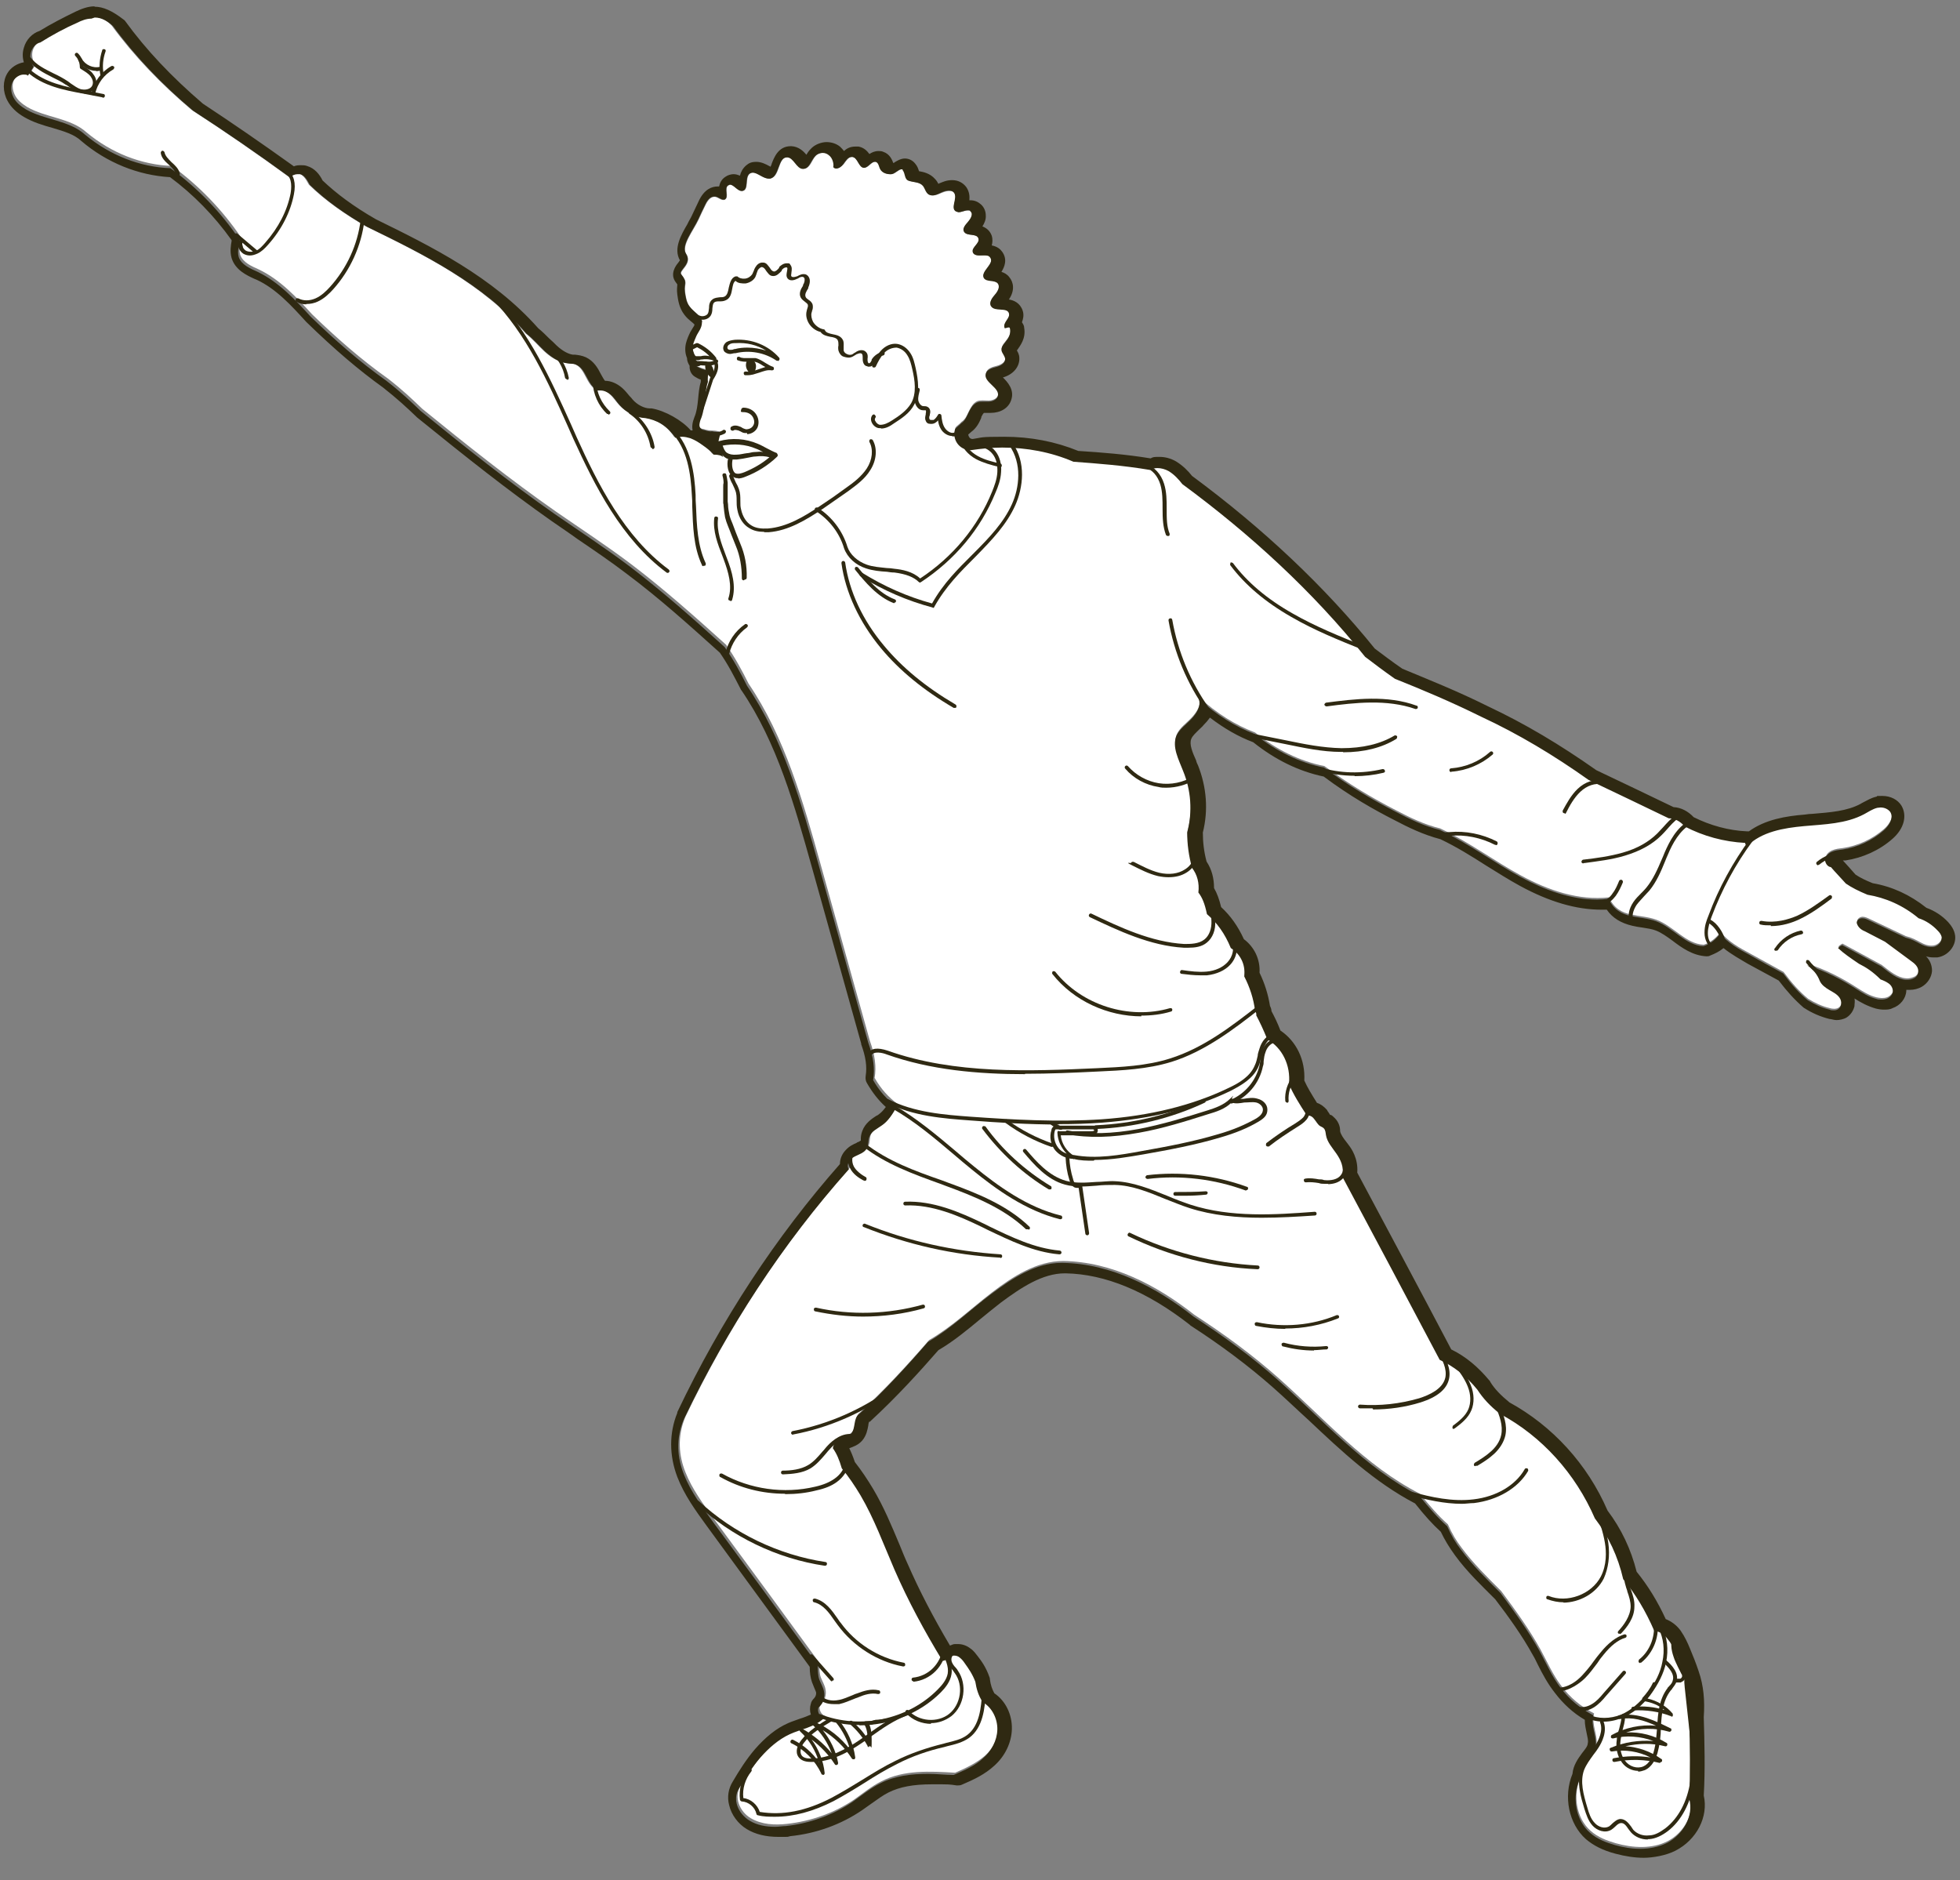 <?xml version="1.0" encoding="UTF-8"?>
<svg id="a" xmlns="http://www.w3.org/2000/svg" version="1.1" viewBox="0 0 525.5 504.1">
  <rect x="0" y="0" width="525.5" height="504.1" fill="#808080" stroke="none"/>
  <!-- Generator: Adobe Illustrator 29.3.0, SVG Export Plug-In . SVG Version: 2.1.0 Build 146)  -->
  <defs>
    <style>
      .st0 {
        fill: #fff;
      }

      .st1 {
        fill: #2f2912;
      }
    </style>
  </defs>
  <path class="st0" d="M188.3,86.5c0-1.8-2.2-2.7-3.3-4.2-.9-1.1-1.1-2.6-1.3-4-.3-2.4.9-2.3-1-4.7-.8-1,3.1-2.8,1.3-5.5-1.4-2.2,1.9-6.2,3.3-9.2.6-1.3,1.2-2.6,1.8-3.8.5-1.1,1.4-2.5,2.7-2.3.9.2,1.8,1.2,2.6.7,1.2-.7-.3-3,.9-3.8s2.4,1.7,3.8,1.5c1.8-.3.6-3.5,1.9-4.6,1.6-1.3,3.7,1.7,5.7,1.2,2.5-.6,1.9-5.8,4.5-5.7,1.8,0,2.5,3.1,4.3,3.1s2.1-2.3,3.3-3.5c1-.9,2.6-1,3.7-.2s1.4,2.5,1.2,3.2c.6.9,2,0,2.6-.8s1.4-2.1,2.4-1.8c1.4.3,1.6,2.8,3,2.9,1.3,0,2.1-2,3.3-1.6.8.3.8,1.3,1.2,2,.5,1,1.8,1.4,2.9,1.3s2.5-2,3.1-1.1c.8,1,.4,2.5,1.7,2.9s2.8.3,3.7,1.3c.6.7.7,1.7,1.5,2.3,1,.7,2.4,0,3.4-.4s2.6-.9,3.4,0c1,1.5-1.1,4.1.5,5,1.2.7,2.9-.9,3.9,0,.8.7,0,2-.7,2.8s-1.6,1.8-1,2.7c.8,1.2,3.3.3,3.8,1.7.5,1.3-1.9,2.4-1.5,3.7.3.8,1.4,1,2.3.8s1.9-.2,2.4.5c1.2,1.7-2.8,3.8-1.7,5.5.8,1.1,2.8.4,3.7,1.4.7.9,0,2.2-.8,3.1s-1.6,2.1-1,3c1,1.6,4.3.2,4.8,1.9.2.7-.2,1.3-.6,1.9s-.8,1.2-.6,1.9,1.4-.6,1.5.3c.5,3.2-3.2,4.2-2.1,6.3.3.6.7,1.1.8,1.7,0,1.2-1.2,1.9-2.4,2.2s-2.5.7-2.8,1.8c-.7,2.3,4,3.8,3.2,6.1-.4,1-1.6,1.4-2.6,1.4s-2.2-.2-3.1.2c-1,.5-1.6,1.6-2.1,2.6s-.9,2.2-2,2.9c-.5.6-1.2,1-1.6,1.5-.9,2.6.9,5.7,4.2,5.7,9.3-1.4,18.9-.5,27.5,3.1,6.7.5,13.4,1,20.5,2.2,1.5-.8,3.5-.5,5,.3s2.7,2.2,3.7,3.5c18.2,13.4,35,28.8,49,46.3,2.5,1.9,5,3.8,8,5.9,7.5,3,14.9,6.1,23.2,10.2,9.9,4.6,19.4,10.3,28.7,16.9,7.2,3.4,14.4,6.9,21.5,10.3,1.6,0,3.2.8,4.3,2.2,5,2.6,10.5,4.1,16.2,4.4,0,0,0,.5.5.9,3.9-3.9,9.8-4.9,15.3-5.4s11.2-.6,16.1-3.2c1.1-.6,2.3-1.4,3.5-1.7s2.8,0,3.5,1.1c1,1.6-.3,3.7-1.8,5-3.1,2.7-7,4.5-11.1,5.1-.9.1-1.9.2-2.8.6s-1.6,1.1-1.8,2,.6,2,1.6,2.1c1.1,1.3,2.3,2.5,4,4.4,1.6,1.1,3.4,2,5.8,3,4.8.8,9.5,2.8,13.7,6.3,1.9.6,3.7,1.8,5.1,3.3.5.5,1,1.1,1.1,1.9,0,1.2-1,2.3-2.3,2.5s-2.5-.3-3.6-.9-2.2-1.2-3.8-1.6l-9.7-4.6c-.6-.3-1.3-.6-1.9-.6s-1.4.4-1.5,1.2c.2.9.9,1.8,2.2,2.3,1.8.9,3.6,1.9,5.4,2.8l6.9,5.1c1,.7,2.1,1.6,2,2.9,0,.8-.5,1.5-1.2,1.8s-1.5.5-2.2.4c-2.3-.2-4.2-1.8-6.5-3.6l-10.5-5.7s-.8.4-1.1.8c1.6,1.5,3.4,2.7,5.6,4.2,2,1,3.8,2.2,5.8,4.2.8.3,1.5.6,2.2,1.1s1.1,1.3,1.1,2.1-.8,1.7-1.7,2-1.9.2-2.8,0c-2-.5-3.7-1.6-5.4-2.7-3.9-2.5-8.1-4.7-13.1-6.3,1.6,1,2.8,2.6,3.4,4.2.5,1.1,1.5,1.8,2.5,2.4s2.1,1.1,2.8,2.1.6,2.5-.4,3.1c-.7.4-1.6.3-2.3.1-2.1-.5-4-1.4-5.8-2.5-2.3-1.9-4.3-4.1-6.6-7.2l-8.9-4.9c-3-1.6-6-3.3-8-5.8-1.1,1.5-2.6,2.8-4.5,3.4-4.8-.2-8.1-5-12.7-6.7-2.2-.8-4.5-.9-6.8-1.4s-4.6-1.6-5.9-4.6c-8.2.9-16.3-1.9-23.5-5.8s-13.8-8.9-21.8-12.7c-4.2-1-8.1-2.9-11.9-4.9-6.4-3.3-12.5-6.9-19.1-11.8-6.6-1.3-12.9-4.4-18.6-9-5.3-2-10.2-5.1-15-9.4.7,1.9-.6,3.9-2,5.4s-3.2,2.7-4,4.5c-1.2,3,.6,6.3,1.8,9.4,2.1,5.1,2.6,10.9,1.1,16.5,0,3.1.4,6.2,1.3,9.5,1.4,1.8,2,4.1,1.7,6.6,1,1.3,1.7,2.9,2.3,5.8,2.7,2.3,4.8,5.2,6.4,9.1,2.4,1.5,4,4.2,3.6,7.6,1.5,2.9,2.5,6,2.9,9.2,0,0,.5.8.3,1.2,1,1.9,1.9,3.8,3,6.5,3.9,2.2,6.3,6.8,5.8,12,1.2,2.8,2.9,5.5,4.8,8.4.7-.3,1.6.2,2.1.9s.9,1.4,1.5,1.8c.3.2.7.3,1,.6.5.5.5,1.2.6,1.8.3,1.9,1.7,3.4,2.8,5s2.1,3.5,1.6,6.2c8.7,16.3,17.4,32.6,26.1,49.1,3.7,1.7,7.1,4.3,10.1,8,1.5,2.3,3.4,4.4,6.1,6.5,11.2,6,20.2,16,25.4,28,3.6,4.7,6.2,10.2,7.6,16.3,3.3,4,6,8.5,8.3,13.8,1.5.2,2.9,1.2,3.8,2.5s1.6,2.7,2.2,4.1c.8,1.9,1.6,3.8,2.2,5.7,1.1,3.4,1.6,6.9,1.2,11.4.2,7.2.3,14.4,0,21.4,1.3,4.6-1.7,9.6-5.9,11.8s-9.4,1.9-14,.6c-2.4-.7-4.8-1.6-6.7-3.3-3.9-3.4-4.9-9.6-2.7-14.5,0-3.2,3.6-5.3,4.2-8.4.5-2.8-1.4-5.6-.6-8.6-3.5-1.8-6.5-4.3-8.8-7.4-2.3-3-3.8-6.5-5.6-9.8-2.9-5.2-6.4-10.1-10.5-15.6-3.7-3.7-7.5-7.4-10.6-11.6-1.4-1.8-2.6-3.8-3.7-6.3-2.6-2.3-4.9-5-7.5-8.2-14.7-7.5-25.8-20.3-38.1-31.2-6.8-6-14.1-11.4-22.4-16.8-10-7.9-22.1-14.2-35.1-14.4-7.1,0-13.5,4.1-19.1,8.4s-10.7,9.2-16.9,12.8c-5.8,6.7-11.8,13.2-18.4,19.3-1.7,1.1-.9,3.8-2.2,5.3-.7.8-1.8,1-2.7,1.4s-2,1-2.2,2.5c1,1.4,1.7,3,2.4,5.4,1.9,2.3,3.5,4.7,5,7.2,3.7,6.3,6.2,13.2,9.1,19.9,3.7,8.5,8.1,16.6,12.9,24.5,1.1,0,1.9-1.2,3-1.4.6,0,1.3,0,1.8.5s.9.9,1.3,1.5c1,1.4,2,2.8,2.8,4.9.3,1.9.8,3.7,2,5.5,2.5,1.4,4,4.5,3.9,7.4s-1.6,5.7-3.8,7.6-4.9,3.2-7.9,4.5c-6.7-.4-13.8-.8-19.8,2.3-2.6,1.3-4.9,3.2-7.3,4.9-5.3,3.6-11.6,5.8-17.9,6.5-3.4.4-6.9.2-9.8-1.5s-4.7-5.6-2.7-8.7c1.8-2.8,3.5-5.7,5.7-8.2s4.8-4.8,7.8-6.2,6.5-1.8,9.2-4.3c-1.1-.3-1.8-1.7-1.5-2.8,1.3-1.1,1.9-2.9,1.5-4.5-.2-1-.8-2-1.2-3s-.4-2.3-.5-4.1c-9.4-12.9-18.8-25.7-28.3-38.6-2.8-3.9-5.7-7.8-7.5-12.3s-2.3-9.6,0-15c11.5-24,26.1-46.6,44.2-66.9-.6-.8-.2-1.9.4-2.6s1.6-1,2.4-1.4,1.7-.9,2.1-1.8c.4-.9.2-2,.6-2.9.5-1.5,2.2-2.2,3.4-3.1,1.6-1.1,2.7-2.8,3.9-5-2.5-1.8-4.6-4.1-6.3-7.1.5-3,.1-6.1-1.3-10-4.4-15.8-8.8-31.5-13.2-47.3-4.7-16.9-9.6-34.1-19.3-48.4-1.7-3.4-3.5-6.8-6-10.4-8.2-7.4-16.5-14.8-25.3-21.5-6.6-5-13.5-9.5-20.3-14.2-12.3-8.6-24.1-18-35.9-27.6-2.6-2.5-5.2-5-9.2-8.1-7.2-5.1-13.9-11-20.3-17.2-4.2-4.6-8.6-9.3-14.2-12-2-.9-4.4-1.9-5.1-4-.5-1.7.3-3.4.2-4.7-5-7.3-11.2-13.8-18.5-19.1-8.2-.3-16.3-3.5-22.9-9-4.3-3.9-10.9-3.9-15.9-6.8-1.3-.8-2.6-1.8-3.3-3.2s-.9-3.1,0-4.5,2.7-2,4-1.2c.4-.7.9-1.5,1.5-2.4-.8-1.1-1.1-2.6-.7-3.9.4-1.3,1.4-2.4,2.5-2.6,3.2-2,6.5-3.8,9.9-5.3,1.2-.6,2.5-1.1,3.8-1.1,1.9,0,3.6,1,4.9,2.3,6,8.2,13.2,15.7,21.5,22.7,8.8,5.7,17.5,11.7,26,17.9.7-.8,1.8-1.1,2.8-.8s1.7,1.2,2.6,2.9c4.4,4.3,9.6,7.9,15.3,11.2,15.4,7.5,31.2,15.3,42.8,28.7,1.8,1.4,3.3,3.2,4.9,4.7s3.6,2.9,5.9,3.2c.9.2,1.9,0,2.7.5,2.5,1.2,2.7,5.2,5.5,6.8,1.2-.4,2.6.2,3.5,1s1.6,1.9,2.5,2.9c1.8,2,4.4,3.3,6.8,3.4,3,.5,5.8,1.9,8.1,5.3,1.2-.5,2.7-.4,3.9,0s2.4,1.2,3.5,2c1,.7,2.2,1.6,2.7,2.4,1.1,0,2.2.2,2.7.7-.2-.4-.3-.9-.2-2.1-.6-.3-1.1-.9-1.1-1.6s.2-1.4.6-2.9c-2-.5-2.3,0-4.4-.7-.4,0-.7-.2-1-.5-.5-.6-.2-1.5,0-2.2,1.4-3.1,1-7.2,2-10.2-.1-.9,0-1.8.2-3-1.1-.2-2.3-.6-3.3-1.2.7,0,1.4,0,1.2-1-1,0-2-.7-1.9-2.2-.4-.7-.5-1.6-.3-2.5s.6-1.6.9-2.4c.5-1.1,1.5-2.1,1.5-3.7h0l.5.3h0Z"/>
  <path class="st1" d="M25.4,4.7c1.9,0,3.5,1,4.9,2.3,6,8.2,13.2,15.7,21.5,22.7,8.8,5.7,17.5,11.7,26,17.9.5-.6,1.3-.9,2-.9h.7c1,.3,1.7,1.2,2.6,2.9,4.4,4.3,9.6,7.9,15.3,11.2,15.4,7.5,31.2,15.3,42.8,28.7,1.8,1.4,3.3,3.2,4.9,4.7,1.7,1.5,3.6,2.9,5.9,3.2.9.2,1.9,0,2.7.5,2.5,1.2,2.7,5.2,5.5,6.8h.9c.9,0,1.9.5,2.6,1.1,1,.8,1.6,1.9,2.5,2.9,1.8,2,4.4,3.3,6.8,3.4,3,.5,5.8,1.9,8.1,5.3.6-.2,1.1-.3,1.8-.3s1.5.2,2.2.4c1.3.5,2.4,1.2,3.5,2,1,.7,2.2,1.6,2.7,2.4h.2c1,0,2,.2,2.4.7-.2-.4-.3-.9-.2-2.1-.6-.3-1.1-.9-1.1-1.6s.2-1.4.6-2.9c-2-.5-2.3,0-4.4-.7-.4,0-.7-.2-1-.5-.5-.6-.2-1.5,0-2.2,1.4-3.1,1-7.2,2-10.2-.1-.9,0-1.8.2-3-1.1-.2-2.3-.6-3.3-1.2h.4c.5,0,1-.3.9-1h0c-1,0-1.9-.7-1.9-2.2-.4-.7-.5-1.6-.3-2.5s.6-1.6.9-2.4c.5-1.1,1.5-2.1,1.5-3.7s-2.2-2.7-3.3-4.2c-.9-1.1-1.1-2.6-1.3-4-.3-2.4.9-2.3-1-4.7-.8-1,3.1-2.8,1.3-5.5-1.4-2.2,1.9-6.2,3.3-9.2.6-1.3,1.2-2.6,1.8-3.8.5-1.1,1.3-2.3,2.4-2.3s.2,0,.3,0c.8,0,1.5.8,2.2.8s.3,0,.4,0c1.2-.7-.3-3,.9-3.8.2,0,.3-.2.5-.2,1,0,2,1.7,3.1,1.7s.1,0,.2,0c1.8-.3.6-3.5,1.9-4.6.3-.2.6-.3.9-.3,1.3,0,2.8,1.6,4.3,1.6s.3,0,.4,0c2.5-.6,2-5.7,4.5-5.7h0c1.8,0,2.5,3.1,4.3,3.1h0c1.7,0,2.1-2.3,3.3-3.5.5-.5,1.2-.8,1.9-.8s1.2.2,1.7.6c1.1.8,1.4,2.5,1.2,3.2.2.3.5.4.8.4.7,0,1.4-.5,1.9-1.2.6-.8,1.2-1.9,2.2-1.9s.2,0,.3,0c1.4.3,1.6,2.8,3,2.9h0c1.1,0,1.9-1.6,2.9-1.6s.2,0,.3,0c.8.3.8,1.3,1.2,2,.5.9,1.6,1.3,2.6,1.3s.2,0,.3,0c.9,0,2-1.3,2.7-1.3s.3,0,.4.2c.8,1,.4,2.5,1.7,2.9s2.8.3,3.7,1.3c.6.7.7,1.7,1.5,2.3.3.2.7.3,1.1.3.8,0,1.6-.4,2.4-.8.6-.3,1.3-.5,2-.5s1.1.2,1.4.6c1,1.5-1.1,4.1.5,5,.2,0,.5.2.7.2.8,0,1.6-.5,2.4-.5s.6,0,.8.3c.8.7,0,2-.7,2.8s-1.6,1.8-1,2.7c.8,1.2,3.3.3,3.8,1.7.5,1.3-1.9,2.4-1.5,3.7.2.7,1,.9,1.7.9s.4,0,.5,0h1c.6,0,1.1,0,1.5.6,1.2,1.7-2.8,3.8-1.7,5.5.8,1.1,2.8.4,3.7,1.4.7.9,0,2.2-.8,3.1s-1.6,2.1-1,3c1,1.6,4.3.2,4.8,1.9.2.7-.2,1.3-.6,1.9s-.8,1.2-.6,1.9c0,.2.1.2.2.2.2,0,.6-.2.9-.2s.3,0,.4.4c.5,3.2-3.2,4.2-2.1,6.3.3.6.7,1.1.8,1.7,0,1.2-1.2,1.9-2.4,2.2s-2.5.7-2.8,1.8c-.7,2.3,4,3.8,3.2,6.1-.4,1-1.6,1.4-2.6,1.4h-1.5c-.5,0-1.1,0-1.6.3-1,.5-1.6,1.6-2.1,2.6s-.9,2.2-2,2.9c-.5.6-1.2,1-1.6,1.5-.9,2.6.9,5.7,4.2,5.7,2.8-.4,5.6-.7,8.4-.7,6.5,0,13.1,1.2,19.1,3.8,6.7.5,13.4,1,20.5,2.2.6-.3,1.3-.5,2-.5,1,0,2.1.3,3,.8,1.5.9,2.7,2.2,3.7,3.5,18.2,13.4,35,28.8,49,46.3,2.5,1.9,5,3.8,8,5.9,7.5,3,14.9,6.1,23.2,10.2,9.9,4.6,19.4,10.3,28.7,16.9,7.2,3.4,14.4,6.9,21.5,10.3h0c1.6,0,3.1.8,4.3,2.2,5,2.6,10.5,4.1,16.2,4.4,0,0,0,.5.5.9,3.9-3.9,9.8-4.9,15.3-5.4s11.2-.6,16.1-3.2c1.1-.6,2.3-1.4,3.5-1.7.3,0,.6-.1.9-.1,1,0,2,.4,2.6,1.2,1,1.6-.3,3.7-1.8,5-3.1,2.7-7,4.5-11.1,5.1-.9.1-1.9.2-2.8.6-.9.4-1.6,1.1-1.8,2,0,.9.6,2,1.6,2.1,1.1,1.3,2.3,2.5,4,4.4,1.6,1.1,3.4,2,5.8,3,4.8.8,9.5,2.8,13.7,6.3,1.9.6,3.7,1.8,5.1,3.3.5.5,1,1.1,1.1,1.9,0,1.2-1,2.3-2.3,2.5h-.6c-1,0-2.1-.4-3-.9-1.1-.6-2.2-1.2-3.8-1.6-3.2-1.5-6.5-3.1-9.7-4.6-.6-.3-1.2-.6-1.9-.6h0c-.7,0-1.4.4-1.5,1.2.2.9.9,1.8,2.2,2.3,1.8.9,3.6,1.9,5.4,2.8,2.3,1.7,4.6,3.4,6.9,5.1,1,.7,2.1,1.6,2,2.9,0,.8-.5,1.5-1.2,1.8-.5.3-1.1.4-1.7.4s-.3,0-.5,0c-2.3-.2-4.2-1.8-6.5-3.6-3.5-1.9-7-3.8-10.5-5.7,0,0-.8.4-1.1.8,1.6,1.5,3.4,2.7,5.6,4.2,2,1,3.8,2.2,5.8,4.2.8.3,1.5.6,2.2,1.1s1.1,1.3,1.1,2.1-.8,1.7-1.7,2c-.4.1-.8.2-1.3.2s-1,0-1.5-.2c-2-.5-3.7-1.6-5.4-2.7-3.9-2.5-8.1-4.7-13.1-6.3,1.6,1,2.8,2.6,3.4,4.2.5,1.1,1.5,1.8,2.5,2.4s2.1,1.1,2.8,2.1.6,2.5-.4,3.1c-.3.2-.7.3-1.1.3s-.8,0-1.2-.2c-2.1-.5-4-1.4-5.8-2.5-2.3-1.9-4.3-4.1-6.6-7.2-3-1.6-5.9-3.2-8.9-4.9-3-1.6-6-3.3-8-5.8-1.1,1.5-2.6,2.8-4.5,3.4-4.8-.2-8.1-5-12.7-6.7-2.2-.8-4.5-.9-6.8-1.4-2.2-.5-4.6-1.6-5.9-4.6-1,.1-2.1.2-3.1.2-7.1,0-14.1-2.6-20.4-6-7.2-3.9-13.8-8.9-21.8-12.7-4.2-1-8.1-2.9-11.9-4.9-6.4-3.3-12.5-6.9-19.1-11.8-6.6-1.3-12.9-4.4-18.6-9-5.3-2-10.2-5.1-15-9.4.7,1.9-.6,3.9-2,5.4s-3.2,2.7-4,4.5c-1.2,3,.6,6.3,1.8,9.4,2.1,5.1,2.6,10.9,1.1,16.5,0,3.1.4,6.2,1.3,9.5,1.4,1.8,2,4.1,1.7,6.6,1,1.3,1.7,2.9,2.3,5.8,2.7,2.3,4.8,5.2,6.4,9.1,2.4,1.5,4,4.2,3.6,7.6,1.5,2.9,2.5,6,2.9,9.2,0,0,.5.8.3,1.2,1,1.9,1.9,3.8,3,6.5,3.9,2.2,6.3,6.8,5.8,12,1.2,2.8,2.9,5.5,4.8,8.4h.4c.6,0,1.2.4,1.6,1,.5.6.9,1.4,1.5,1.8.3.2.7.3,1,.6.5.5.5,1.2.6,1.8.3,1.9,1.7,3.4,2.8,5s2.1,3.5,1.6,6.2c8.7,16.3,17.4,32.6,26.1,49.1,3.7,1.7,7.1,4.3,10.1,8,1.5,2.3,3.4,4.4,6.1,6.5,11.2,6,20.2,16,25.4,28,3.6,4.7,6.2,10.2,7.6,16.3,3.3,4,6,8.5,8.3,13.8,1.5.2,2.9,1.2,3.8,2.5,1,1.2,1.6,2.7,2.2,4.1.8,1.9,1.6,3.8,2.2,5.7,1.1,3.4,1.6,6.9,1.2,11.4.2,7.2.3,14.4,0,21.4,1.3,4.6-1.7,9.6-5.9,11.8-2.2,1.1-4.7,1.6-7.2,1.6s-4.6-.4-6.8-1c-2.4-.7-4.8-1.6-6.7-3.3-3.9-3.4-4.9-9.6-2.7-14.5,0-3.2,3.6-5.3,4.2-8.4.5-2.8-1.4-5.6-.6-8.6-3.5-1.8-6.5-4.3-8.8-7.4-2.3-3-3.8-6.5-5.6-9.8-2.9-5.2-6.4-10.1-10.5-15.6-3.7-3.7-7.5-7.4-10.6-11.6-1.4-1.8-2.6-3.8-3.7-6.3-2.6-2.3-4.9-5-7.5-8.2-14.7-7.5-25.8-20.3-38.1-31.2-6.8-6-14.1-11.4-22.4-16.8-10-7.9-22.1-14.2-35.1-14.4h-.3c-7,0-13.3,4.2-18.9,8.4s-10.7,9.2-16.9,12.8c-5.8,6.7-11.8,13.2-18.4,19.3-1.7,1.1-.9,3.8-2.2,5.3-.7.8-1.8,1-2.7,1.4s-2,1-2.2,2.5c1,1.4,1.7,3,2.4,5.4,1.9,2.3,3.5,4.7,5,7.2,3.7,6.3,6.2,13.2,9.1,19.9,3.7,8.5,8.1,16.6,12.9,24.5h0c1.1,0,1.9-1.2,2.9-1.4h.3c.5,0,1.1.2,1.5.6.5.4.9.9,1.3,1.5,1,1.4,2,2.8,2.8,4.9.3,1.9.8,3.7,2,5.5,2.5,1.4,4,4.5,3.9,7.4s-1.6,5.7-3.8,7.6c-2.1,2-4.9,3.2-7.9,4.5-2.2,0-4.5-.3-6.8-.3-4.5,0-9,.5-13,2.6-2.6,1.3-4.9,3.2-7.3,4.9-5.3,3.6-11.6,5.8-17.9,6.5-.9,0-1.9.2-2.8.2-2.5,0-4.9-.4-7-1.7-2.9-1.8-4.7-5.6-2.7-8.7,1.8-2.8,3.5-5.7,5.7-8.2s4.8-4.8,7.8-6.2,6.5-1.8,9.2-4.3c-1.1-.3-1.8-1.7-1.5-2.8,1.3-1.1,1.9-2.9,1.5-4.5-.2-1-.8-2-1.2-3s-.4-2.3-.5-4.1c-9.4-12.9-18.8-25.7-28.3-38.6-2.8-3.9-5.7-7.8-7.5-12.3s-2.3-9.6,0-15c11.5-24,26.1-46.6,44.2-66.9-.6-.8-.2-1.9.4-2.6.7-.7,1.6-1,2.4-1.4.9-.4,1.7-.9,2.1-1.8.4-.9.2-2,.6-2.9.5-1.5,2.2-2.2,3.4-3.1,1.6-1.1,2.7-2.8,3.9-5-2.5-1.8-4.6-4.1-6.3-7.1.5-3,.1-6.1-1.3-10-4.4-15.8-8.8-31.5-13.2-47.3-4.7-16.9-9.6-34.1-19.3-48.4-1.7-3.4-3.5-6.8-6-10.4-8.2-7.4-16.5-14.8-25.3-21.5-6.6-5-13.5-9.5-20.3-14.2-12.3-8.6-24.1-18-35.9-27.6-2.6-2.5-5.2-5-9.2-8.1-7.2-5.1-13.9-11-20.3-17.2-4.2-4.6-8.6-9.3-14.2-12-2-.9-4.4-1.9-5.1-4-.5-1.7.3-3.4.2-4.7-5-7.3-11.2-13.8-18.5-19.1-8.2-.3-16.3-3.5-22.9-9-4.3-3.9-10.9-3.9-15.9-6.8-1.3-.8-2.6-1.8-3.3-3.2-.7-1.4-.9-3.1,0-4.5.6-.9,1.7-1.6,2.7-1.6s.9.1,1.2.3c.4-.7.9-1.5,1.5-2.4-.8-1.1-1.1-2.6-.7-3.9.4-1.3,1.4-2.4,2.5-2.6,3.2-2,6.5-3.8,9.9-5.3,1.2-.6,2.5-1.1,3.8-1.1h0M25.4,1.7h0c-1.9,0-3.6.7-5.1,1.4-3.3,1.6-6.6,3.3-9.7,5.2-1.9.6-3.6,2.3-4.2,4.5-.4,1.3-.4,2.6,0,3.9-1.8.3-3.5,1.4-4.4,2.9-1.3,2.1-1.3,5,0,7.4.9,1.7,2.4,3.2,4.5,4.4,2.4,1.4,5.1,2.2,7.6,2.9,3,.9,5.8,1.7,7.7,3.5h0c6.8,5.8,15.2,9.2,23.8,9.7,6.2,4.6,11.8,10.3,16.5,16.9v.2c-.2,1.2-.5,2.8,0,4.6,1,3.2,4,4.6,6.2,5.6l.5.2c5.2,2.4,9.3,6.9,13.3,11.3h0c7.7,7.5,14.2,13,20.6,17.6,3.8,3,6.3,5.3,8.9,7.8l.2.2c13.2,10.7,24.3,19.5,36.1,27.8,2.3,1.6,4.7,3.2,6.9,4.8,4.4,3,9,6.1,13.3,9.4,8.7,6.5,16.9,13.9,24.9,21.1,2.3,3.3,3.9,6.5,5.6,9.8,0,.1.1.2.2.3,9.6,14.1,14.3,31.1,18.9,47.5l6.6,23.6,6.6,23.6v.2c1.2,3.3,1.6,5.9,1.2,8.5-.1.7,0,1.4.4,2,1.4,2.4,3,4.5,5,6.3-.6.8-1.1,1.4-1.8,1.9-.2.2-.5.4-.8.5-1.2.8-2.9,1.9-3.7,4-.3.8-.4,1.5-.4,2.1v.5s-.3.2-.7.4c-.1,0-.2,0-.4.2-.9.4-2,.9-2.9,1.9-1.1,1.1-1.6,2.5-1.6,3.8-17.1,19.4-31.8,41.7-43.6,66.5v.2c-2.2,5.4-2.2,11.4,0,17.2,1.9,4.9,4.9,9,7.8,13l8.4,11.5,19.3,26.4c0,1.6.2,2.9.6,4.1.2.5.4,1,.6,1.5s.4.9.5,1.2c.1.5-.1,1.2-.5,1.6s-.8.9-.9,1.5c-.3.9-.3,2,0,2.9-.9.4-1.9.8-2.9,1.1-1,.4-2.1.7-3.2,1.2-3.2,1.4-6.1,3.8-8.9,7-2.3,2.7-4.2,5.7-5.9,8.6-1.2,1.9-1.6,4.2-1,6.4.6,2.6,2.4,5,4.7,6.4s5.1,2.1,8.6,2.1,2,0,3.1-.2c6.9-.7,13.6-3.1,19.3-7,.8-.6,1.6-1.1,2.4-1.7,1.6-1.1,3-2.2,4.6-3,3-1.5,6.6-2.2,11.7-2.2s4.4,0,6.6.3h.2c.4,0,.8,0,1.2-.2,3.3-1.4,6.2-2.8,8.7-5.1,2.9-2.6,4.6-6.2,4.7-9.8.1-3.9-1.7-7.6-4.7-9.6-.6-1.1-1-2.2-1.2-3.8,0-.2,0-.3-.1-.5-.9-2.6-2.1-4.3-3.2-5.7-.5-.6-1-1.4-1.9-2-1-.8-2.2-1.2-3.3-1.2s-.6,0-.9,0c-.5,0-.9.3-1.3.4-4.5-7.6-8.2-14.7-11.3-21.8-.8-1.7-1.5-3.5-2.2-5.2-2.1-5-4.2-10.1-7.1-15-1.5-2.5-3.1-4.9-4.9-7.2-.5-1.5-1-2.7-1.5-3.7h0c1-.4,2.4-.8,3.5-2.1s1.4-2.9,1.6-4c0-.3.1-.7.2-1,0,0,.1,0,.2,0,7.2-6.6,13.6-13.7,18.4-19.2,4.1-2.4,7.7-5.4,11.2-8.3,1.8-1.5,3.7-3,5.6-4.5,5.4-4,11.1-7.8,17.1-7.8h.2c10.6.2,21.8,4.8,33.3,13.8l.2.2c8.2,5.3,15.4,10.7,22,16.5,3.3,2.9,6.5,6,9.7,8.9,8.7,8.2,17.6,16.6,28.5,22.3,2.6,3.3,4.8,5.7,6.9,7.6,1,2.1,2.2,4.1,3.8,6.3,3.2,4.4,7.1,8.1,10.8,11.8,3.5,4.6,7.2,9.7,10.1,15,.5.8.9,1.7,1.3,2.5,1.3,2.6,2.7,5.2,4.6,7.6,2.2,2.9,4.9,5.4,8,7.2,0,1.4.3,2.6.5,3.6s.5,2,.3,2.7c0,.8-.8,1.7-1.5,2.6-1.1,1.5-2.4,3.3-2.6,5.6-2.5,6.1-1,13.4,3.6,17.5,2,1.7,4.5,3,7.9,3.9,2.6.7,5.2,1.1,7.6,1.1s6-.6,8.5-1.9c5.7-2.9,8.9-9.1,7.6-14.8.4-6.9.2-14.1,0-21,.3-4.4,0-8.4-1.4-12.4-.7-2.1-1.5-4.1-2.3-6-.6-1.5-1.4-3.2-2.5-4.8-1.1-1.5-2.5-2.5-4-3.1-2.2-4.8-4.8-9-7.8-12.7-1.5-6-4.1-11.5-7.8-16.4-5.4-12.5-14.8-22.7-26.3-29-2.3-1.9-4-3.6-5.2-5.6,0,0,0-.2-.2-.3-3-3.6-6.3-6.4-10.2-8.3-8.4-16-17-32-25.2-47.4.3-3.8-1.6-6.5-2.3-7.4-.2-.3-.4-.5-.6-.8-.8-1-1.5-2-1.7-2.9v-.3c0-.7-.3-2.1-1.4-3.2s-1-.8-1.3-.9h0c0,0-.2-.3-.3-.5-.2-.3-.4-.5-.5-.8-.8-.9-1.7-1.6-2.7-1.9-1.5-2.4-2.6-4.2-3.4-6,.3-5.5-2.1-10.5-6.4-13.4-.8-2.1-1.6-3.7-2.4-5.2,0-.5-.2-1-.4-1.4-.5-3.1-1.4-6-2.8-8.9.2-3.6-1.4-6.9-4.2-9-1.6-3.5-3.6-6.3-6.1-8.6-.5-2.1-1.1-3.7-1.9-5.1,0-2.6-.6-5-2-7.1-.7-2.6-1-5.2-1-7.8,1.5-6,1-12.2-1.3-18-.2-.4-.4-.8-.5-1.3-1-2.2-1.9-4.4-1.3-5.8.3-.8,1.2-1.6,2.1-2.5s.8-.7,1.1-1.1c.7-.7,1.3-1.4,1.8-2.1,3.8,2.9,7.6,5.1,11.6,6.6,5.9,4.7,12.2,7.8,18.9,9.2,7.1,5.3,13.5,8.9,19,11.7,3.6,1.9,7.7,3.9,12.3,5.1,4.4,2.1,8.4,4.6,12.3,7.1,2.9,1.8,5.9,3.7,9,5.4,7.9,4.3,15.1,6.4,21.9,6.4s1,0,1.4,0c1.5,2.2,3.8,3.6,6.8,4.3.9.2,1.9.4,2.8.5,1.3.2,2.6.4,3.6.8,1.5.6,2.9,1.6,4.4,2.7,2.5,1.9,5.4,4,9.1,4.2h0c.3,0,.7,0,1-.2,1.3-.5,2.5-1.1,3.6-2,2.1,1.7,4.5,3,6.5,4.2l8.3,4.5c2.2,2.9,4.3,5.2,6.6,7.2,0,0,.2.2.3.2,2,1.3,4.3,2.3,6.7,2.9.5,0,1.2.3,1.9.3s1.9-.2,2.7-.7c1.1-.7,1.8-1.8,2.1-3,0-.7.2-1.4,0-2.1,1.7,1.1,3.6,2.1,5.7,2.7.8.2,1.5.3,2.2.3s1.6,0,2.3-.4c2.1-.7,3.6-2.6,3.7-4.6v-.3h.9c1.2,0,2.3-.3,3.2-.8,1.6-.9,2.7-2.6,2.8-4.3,0-1.7-.7-3-1.6-3.9.6.2,1.3.3,2,.3h1c2.9-.4,5.1-3.1,4.8-5.8-.2-1.7-1.2-2.9-1.9-3.7-1.6-1.7-3.6-3-5.8-3.8-4.4-3.5-9.2-5.7-14.4-6.6-2-.8-3.4-1.5-4.6-2.3-1.4-1.6-2.4-2.7-3.4-3.8h.7c4.6-.7,9.1-2.7,12.6-5.8,3.1-2.7,4-6.2,2.4-8.9-1-1.6-2.9-2.6-5.1-2.6s-1.1,0-1.6.2c-1.4.3-2.5,1-3.5,1.5s-.5.3-.7.4c-3.7,2-8.2,2.3-12.9,2.7-.7,0-1.4.1-2.1.2-5,.4-10.6,1.3-15,4.5h-.4c-5-.2-10-1.6-14.4-3.8-1.5-1.6-3.4-2.6-5.4-2.7-6.8-3.3-13.8-6.6-20.7-9.9-9.8-6.9-19.2-12.5-29-17.1-8.2-4.1-15.8-7.1-23-10.1-2.8-1.9-5.1-3.7-7.4-5.4-13.4-16.6-29.9-32.2-49-46.3-1-1.3-2.5-2.8-4.3-3.9-1.4-.8-2.9-1.2-4.4-1.2s-1.7,0-2.4.4c-6.7-1.1-13.2-1.6-19.4-2-6.1-2.5-12.8-3.8-19.8-3.8s-5.7.2-8.5.6c-.5,0-.8-.2-1-.6-.1-.2-.2-.4-.2-.6.2-.2.5-.4.8-.7,1.5-1.1,2.2-2.6,2.7-3.8v-.2c.4-.8.6-1,.7-1.1h1.8c2.7,0,4.8-1.3,5.5-3.4,1-2.8-1-4.9-2.2-6.1,2.8-.8,4.5-2.9,4.4-5.2,0-.9-.4-1.6-.7-2.1h.1c.8-1.2,2.4-3.1,1.9-6,0-.6-.3-1-.6-1.5.3-.8.6-1.9.2-3.1-.7-2.1-2.4-2.8-3.7-3,1.7-2.5,1.2-4.7.1-6-.6-.8-1.4-1.2-2.1-1.4.8-1.3,1.7-3.3.2-5.4-.5-.7-1.3-1.4-2.8-1.7.2-.7.3-1.6,0-2.6-.5-1.4-1.5-2.1-2.5-2.5.5-.8,1-1.8.9-3,0-1.1-.5-2.2-1.3-2.9s-1.7-1.1-2.8-1.1h-.3c.1-1.1,0-2.3-.8-3.5-.9-1.2-2.2-1.9-3.8-1.9s-2.5.5-3.3.8c-.2,0-.3.2-.4.2-.2-.4-.5-.9-.9-1.3-1.3-1.5-3.1-1.9-4.3-2.1-.2-.6-.4-1.3-1-2-.7-.9-1.7-1.4-2.8-1.4s-2.3.7-3,1.2h-.1c-.3-.8-.9-2.4-2.7-3-.4-.2-.9-.2-1.3-.2-1,0-1.8.4-2.4.8-.6-.8-1.4-1.7-2.9-2h-.9c-1.3,0-2.3.5-3,1.2-.3-.4-.7-.8-1.1-1.2-1-.8-2.3-1.2-3.6-1.2s-3,.6-4,1.6-1,1.2-1.4,1.8c-.8-1-2.1-2.2-4-2.3h-.2c-3.4,0-4.5,3.2-5.1,4.7,0,.2-.2.5-.3.8-.1,0-.3-.2-.4-.2-.9-.5-2.1-1.1-3.4-1.1s-2,.3-2.8,1c-.9.8-1.4,1.8-1.6,2.7-.5-.2-1.1-.4-1.7-.4s-1.5.2-2.2.7c-1.1.7-1.5,1.7-1.7,2.6h-.4c-1.5,0-3.6.7-5.1,4l-.9,1.9-.9,1.9c-.3.7-.8,1.4-1.2,2.3-1.7,2.9-3.8,6.6-2,9.7-.1.2-.4.5-.5.7-.6.7-2.3,3-.6,5.2.2.3.4.5.4.6,0,.5-.2,1.4,0,2.7.2,1.5.5,3.6,1.9,5.4.6.8,1.2,1.3,1.8,1.8.3.2.7.6.9.8,0,.2-.2.6-.5,1-.2.3-.4.7-.6,1-.4.8-.9,1.9-1.2,3.1-.3,1.4-.2,2.7.3,3.9,0,.8.3,1.4.7,2.1-.1,1.1.4,2.3,1.4,2.9.5.3,1,.6,1.6.8v.6c-.9,2.8-.5,6.6-1.7,9.4-.6,1.5-.7,2.6-.5,3.6h-.5c-2.3-2.7-6.9-5.3-10.5-5.9h-.5c-1.5,0-3.4-1-4.6-2.4-.2-.3-.5-.6-.8-.9-.6-.7-1.2-1.5-2-2.2-1.4-1.2-3-1.9-4.6-1.9-.4-.5-.7-1.1-1.1-1.8-.8-1.6-1.9-3.5-4-4.5-1.1-.5-2.1-.6-2.9-.7h-.6c-1.3-.2-2.8-1-4.4-2.5-.6-.6-1.2-1.2-1.9-1.8-.9-.9-1.9-1.9-3-2.8-12.2-13.8-28.8-22-43.5-29.2-6.1-3.5-10.6-6.9-14.3-10.4-.8-1.6-2.1-3.3-4.2-3.9-.5-.2-1.1-.2-1.6-.2s-1.3,0-1.9.3c-8.8-6.3-16.8-11.8-24.4-16.8-8.4-7.2-15.2-14.4-20.8-22.1,0,0-.2-.3-.4-.4-3.1-2.4-5.5-3.5-7.9-3.5h0Z"/>
  <path class="st1" d="M236.2,114.8h-.4c-.9,0-1.8-.8-2.1-1.6-.3-.7-.2-1.4.2-1.9.2-.2.5-.3.7,0,.2.2.3.5.1.7-.2.3-.2.7,0,.9.2.5.8,1,1.3,1,1.1,0,2.1-.5,3.2-1.2,1.9-1.2,3.9-2.6,5.1-4.6,1.5-2.7,1-6.1.3-9.1-.3-1.3-.6-2.6-1.3-3.7-.7-1.2-1.8-1.9-2.9-2.1-1.1,0-2.4.4-3.4,1.5-.9,1-1.6,2.3-2.2,3.6-.1.2-.4.3-.7.2-.2,0-.4-.4-.2-.7.6-1.3,1.3-2.7,2.3-3.8,1.2-1.3,2.8-2,4.3-1.8,1.4.2,2.7,1.1,3.6,2.5.8,1.2,1.1,2.7,1.4,4,.7,3.2,1.2,6.8-.4,9.8-1.2,2.3-3.4,3.7-5.4,5-1.1.8-2.2,1.4-3.5,1.4h0Z"/>
  <path class="st1" d="M232.6,98.2h0c-.9,0-1.3-1-1.3-1.9v-.3c0-.4,0-.9-.2-1.1-.2-.3-.8-.2-1.2,0-.2,0-.4.2-.6.3-.4.2-.7.5-1.2.6-.6.2-1.4,0-2-.2s-1.1-.9-1.3-1.6c-.1-.5-.1-1,0-1.4,0-.5,0-1-.2-1.4-.3-.6-1.2-.8-2-.9-.9-.2-2-.4-2.6-1.3-1.3-.3-2.5-1.2-3.2-2.4-.6-1.1-.8-2.2-.5-3.3,0-.2.1-.3.1-.4.1-.4.3-.8.2-1.1,0-.3-.4-.6-.8-.9s-.8-.6-1.1-1.1c-.6-1.1,0-2.3.6-3.2v-.2c.4-.6.5-1.3.4-1.7,0-.2-.2-.3-.3-.4-.4-.2-1,0-1.5.4h-.1c-.9.5-2,.7-2.6,0-.5-.6-.3-1.3-.2-1.9s.2-.9,0-1.1h-.3c-.3,0-.8.3-1.1.7v.2c-.7.7-1.4,1.5-2.4,1.4-.9,0-1.3-.8-1.8-1.4-.3-.5-.6-.9-1.1-1-.4,0-.8.4-1.1.8-.1.3-.2.5-.3.8s-.2.7-.4,1.1c-.5.9-1.5,1.5-2.6,1.7-1,0-2,0-2.7-.7-.6.4-.7,1.2-.9,2.2-.2,1.2-.5,2.5-1.7,3-.6.3-1.2.3-1.7.3s-1.1,0-1.4.3c-.4.3-.4.9-.5,1.6,0,.7-.1,1.4-.5,2-.7,1-2,1.2-3,.9-1-.2-1.8-.9-2.5-1.4-.2-.2-.3-.5-.1-.7s.5-.3.7,0c.7.5,1.4,1,2.2,1.2.6.2,1.5,0,1.9-.5.3-.4.3-.9.4-1.6,0-.8.1-1.7.9-2.3.6-.5,1.4-.5,2-.6.5,0,.9,0,1.3-.2.7-.4.9-1.3,1.1-2.4.3-1.2.6-2.6,1.8-3h.5c.5.5,1.3.7,2.1.6s1.5-.6,1.9-1.2c.1-.3.3-.6.4-.9s.2-.6.4-.9c.4-.7,1.1-1.4,2.1-1.3.9,0,1.3.8,1.8,1.4.3.5.6.9,1.1,1,.5,0,1-.5,1.4-1v-.2c.5-.5,1.2-1,2-1s.8,0,1,.4c.5.6.4,1.3.3,2,0,.4-.2.9,0,1.1.2.3.9.2,1.4,0h.1c.7-.4,1.5-.8,2.4-.5.4.2.7.5.9,1,.3.8,0,1.9-.3,2.5v.2c-.5.8-1,1.6-.7,2.3.1.3.4.5.8.8.5.3,1,.8,1.1,1.4s0,1.2-.2,1.6c0,0,0,.3-.1.4-.2.8,0,1.7.4,2.5.6,1,1.7,1.8,2.8,2,.1,0,.3,0,.4.3.3.6,1.1.8,2,1,1,.2,2.1.4,2.7,1.4.4.6.3,1.3.3,1.9v1.1c.1.4.4.7.8.9s.8.3,1.2.2c.3,0,.6-.3.9-.5.2,0,.4-.3.7-.4.7-.4,1.8-.5,2.4.2.5.5.5,1.2.4,1.8v.3c0,.4.1.9.4.9s.5-.4.7-.8v-.2c.7-1.1,1.8-1.8,2.9-2.1.3,0,.5,0,.6.4,0,.3-.1.5-.4.6-.9.2-1.7.8-2.2,1.6h0c-.3.7-.7,1.4-1.5,1.4h-.5,0Z"/>
  <path class="st1" d="M255.3,116.9c-1.2,0-2.4-.8-3-1.8-.5-.8-.7-1.6-.8-2.4-.2.3-.5.5-.8.7-.5.3-1.1.3-1.6.2-.4,0-.8-.4-.9-.8-.3-.6-.1-1.2,0-1.7v-.2c.1-.4.1-.8,0-.9h-.7c-1.3,0-2.1-1.3-2.3-2.5-.2-1.1.1-2.2.4-3.2,0-.3.4-.4.6-.3.3,0,.4.3.4.6-.2.9-.5,1.8-.4,2.7.1.7.7,1.6,1.4,1.6h.2c.2,0,.6,0,.9.2.6.3.9,1.1.6,2v.2c-.2.4-.2.8-.1,1,0,.2.2.2.3.3h.8c.5-.3.9-.9,1.2-1.4.1-.2.3-.3.5-.2.2,0,.4.2.4.4.1,1.1.3,2.4.9,3.3.5.8,1.6,1.6,2.5,1.3.8-.2,1.3-1,1.9-1.7.7-.9,1.5-1.9,2.7-2.1.3,0,.5.2.6.4s-.1.5-.4.6c-.8,0-1.4.9-2,1.7-.7.9-1.4,1.8-2.5,2.1h-.8Z"/>
  <path class="st1" d="M67,68.5c-.7,0-1.3-.2-1.8-.5-.6-.4-1.1-1.1-1.3-1.8-.2-.7,0-1.3.3-1.8.2-.2.5-.3.7-.2.2.2.3.5.2.7-.2.3-.2.7,0,1.1,0,.5.4.9.8,1.2.8.4,1.8.4,2.8,0,.9-.4,1.6-1.2,2.4-2.1,3.6-4.1,5.9-8.6,6.8-13.2.2-1.2.6-4.2-1.3-5.3-.2-.2-.3-.5-.2-.7s.5-.3.7-.2c1.7,1.1,2.3,3.4,1.7,6.4-.9,4.7-3.3,9.5-7,13.6-.8.9-1.7,1.8-2.8,2.3-.7.3-1.3.5-2,.5h.1-.1Z"/>
  <path class="st1" d="M68.5,67.8h-.3l-5.2-4.4c-.2-.2-.2-.5,0-.7s.5-.2.7,0l5.2,4.4c.2.2.2.5,0,.7,0,0-.2.2-.4.2h0v-.2Z"/>
  <path class="st1" d="M82.1,81.6c-.9,0-1.8-.2-2.6-.7-.2,0-.3-.4-.2-.7,0-.2.4-.3.7-.2,1.3.7,3,.7,4.6,0s2.9-2,3.9-3.1c4.5-5,7.4-11.3,8.2-18,0-.3.3-.5.6-.4.3,0,.5.3.4.6-.8,6.8-3.8,13.4-8.4,18.5-1,1.1-2.4,2.5-4.2,3.3-.9.4-1.9.6-2.8.6h-.2Z"/>
  <path class="st1" d="M47.7,47.1c-.2,0-.4-.2-.5-.4-.3-1-1.1-1.7-1.9-2.5-1-.9-2-1.8-2.2-3.2,0-.3.2-.5.4-.6.3,0,.5.2.6.4.2,1,1,1.8,1.9,2.7.9.8,1.9,1.7,2.2,3,0,.3,0,.5-.3.6h-.2Z"/>
  <path class="st1" d="M27.5,26.1h0l-5.2-1c-4.9-.9-10.9-2-15.1-5.9-.2-.2-.2-.5,0-.7s.5-.2.7,0c4,3.7,9.9,4.8,14.6,5.7l5.2,1c.3,0,.5.3.4.6,0,.2-.2.4-.5.4h-.1,0Z"/>
  <path class="st1" d="M25,25.5h-.1c-.3,0-.4-.3-.4-.6.7-3,2.7-5.7,5.4-7.2.2-.1.5,0,.7.2.1.2,0,.5-.2.7-2.5,1.4-4.3,3.8-4.9,6.6,0,.2-.3.4-.5.4h0Z"/>
  <path class="st1" d="M27.4,20.5c-.2,0-.5-.2-.5-.4-.4-2.2-.2-4.5.5-6.6,0-.3.4-.4.6-.3.3,0,.4.4.3.6-.7,1.9-.9,4.1-.5,6.1,0,.3-.1.5-.4.6h-.1.1,0Z"/>
  <path class="st1" d="M25.8,19c-1.9,0-3.9-1.1-4.8-2.8-.1-.2,0-.6.2-.7s.5,0,.7.2c.9,1.7,3.1,2.7,4.9,2.2.3,0,.5,0,.6.4s0,.5-.4.6-.9.2-1.3.2h.1Z"/>
  <path class="st1" d="M22.6,25c-.4,0-.9,0-1.3-.2-1.1-.3-2-1-2.9-1.6-.3-.2-.5-.4-.8-.5-1.1-.8-2.4-1.4-3.6-2-2.4-1.2-4.8-2.5-6.5-4.6-.2-.2,0-.5,0-.7.2-.2.5-.1.7,0,1.5,2,3.8,3.1,6.2,4.3,1.3.6,2.6,1.3,3.8,2.1.3.2.5.4.8.6.9.6,1.7,1.2,2.6,1.5,1.1.3,2.6.1,3.1-.9s0-1.9-.4-2.5c-.6-.8-1.5-1.3-2.6-2-.2-.1-.3-.3-.3-.5,0-1.1-.4-2.2-1.2-3-.2-.2-.2-.5,0-.7s.5-.2.7,0c.9.9,1.5,2.2,1.5,3.5,1.1.6,2,1.2,2.6,2.1.9,1.1,1.1,2.5.5,3.6s-1.8,1.6-3,1.6h0Z"/>
  <path class="st1" d="M179,153.6c-.1,0-.2,0-.3-.1-12.1-9-19.2-23.2-25-35.9-.5-1.1-1-2.3-1.5-3.4-5.4-12.1-11.1-24.7-20.4-34.2-.2-.2-.2-.5,0-.7s.5-.2.7,0c9.4,9.7,15.1,22.3,20.6,34.5.5,1.1,1,2.3,1.5,3.4,5.7,12.6,12.8,26.7,24.7,35.5.2.2.3.5.1.7s-.2.2-.4.2h0Z"/>
  <path class="st1" d="M152,101.7c-.2,0-.4-.2-.5-.4-.5-2.9-2.1-5.6-4.6-7.3-.2-.2-.3-.5-.1-.7s.5-.3.7,0c2.6,1.9,4.4,4.8,5,8,0,.3-.1.5-.4.6h0v-.2Z"/>
  <path class="st1" d="M163.1,111h-.3c-2.4-2.2-3.8-5.4-3.9-8.7,0-.3.2-.5.5-.5s.5.2.5.5c0,3,1.4,5.9,3.6,8,.2.2.2.5,0,.7-.1,0-.2.2-.4.2h0v-.2Z"/>
  <path class="st1" d="M174.9,120.2c-.2,0-.4-.2-.5-.4-.6-3.6-2.7-6.9-5.7-8.9-.2-.2-.3-.5-.1-.7s.5-.3.7,0c3.2,2.2,5.6,5.8,6.2,9.6,0,.3-.1.5-.4.6h-.2v-.2Z"/>
  <path class="st1" d="M188.6,151.8c-.2,0-.4-.1-.4-.3-2.3-4.9-2.4-10.4-2.6-15.8,0-1,0-1.9-.1-2.9-.3-5.6-1.1-12.6-5.7-17.1-.2-.2-.2-.5,0-.7s.5-.2.7,0c4.8,4.8,5.7,12,6,17.7,0,1,0,1.9.1,2.9.2,5.2.4,10.7,2.6,15.4.1.2,0,.6-.2.7h-.4Z"/>
  <path class="st1" d="M195,175.7h-.1c-.3,0-.4-.3-.4-.6.7-3.1,2.6-5.9,5.2-7.7.2-.2.5-.1.7.1s.1.5-.1.7c-2.4,1.7-4.1,4.3-4.8,7.1,0,.2-.3.4-.5.4h0Z"/>
  <path class="st1" d="M200.2,116.1h-.5c-.5,0-.9-.3-1.3-.5-.2,0-.3-.2-.5-.2s-.8-.3-1.2,0c-.3.2-.7,0-.8-.2s-.1-.7.2-.8c.6-.4,1.4-.4,2.3,0,.2,0,.4.2.6.3.3.2.7.3,1,.4.8,0,1.6-.3,2-1.1.4-.7.2-1.7-.3-2.4-.5-.7-1.4-1.1-2.4-1.1s-.6-.3-.6-.6.3-.6.6-.6c1.3,0,2.6.6,3.3,1.6.8,1.1,1,2.5.5,3.7-.5,1.1-1.7,1.8-2.8,1.8h0v-.3h-.1Z"/>
  <path class="st1" d="M192.5,116.8c-.6,0-1.2,0-1.8-.2-.3,0-.4-.4-.3-.6s.4-.4.6-.3c.9.3,2,.2,2.9-.4.2-.2.5,0,.7.2.1.2,0,.5-.2.7-.6.3-1.2.6-1.9.6h0Z"/>
  <path class="st1" d="M197.9,128.2c-.4,0-.8,0-1.2-.3-1.6-.7-1.9-3.3-1.5-4.9h0c-.4,0-.7-.3-1-.5-1.2-.9-1.6-2.4-1.9-3.4v-.5c0-.2.2-.3.4-.3,3.5-1,7.3-.7,10.5.7.8.3,1.6.8,2.4,1.2s1.7.9,2.5,1.2c.2,0,.3.3.4.5s0,.4-.2.6c-2.4,2.3-5.3,4.1-8.4,5.3-.7.3-1.4.5-2.2.5h.2ZM196.4,123.3h0c-.3,1.4,0,3.2.8,3.6.7.3,1.6,0,2.4-.3,2.4-1,4.7-2.3,6.7-4-1-.3-2.3-.4-3.8-.2-.6,0-1.2.2-1.9.3-1,.2-2,.4-3,.5h-1.3.1,0ZM193.7,119.3c.3.9.6,1.7,1.2,2.1s1.5.6,2.6.5c.9,0,1.9-.3,2.8-.4.6,0,1.3-.3,1.9-.3.9,0,1.6-.2,2.4,0-.6-.3-1.3-.7-1.9-.9-2.8-1.2-6-1.4-9.1-.8h.1v-.2Z"/>
  <path class="st1" d="M204.9,142.6c-1.6,0-2.9-.3-4-1-1.6-.9-2.8-2.7-3.2-4.9-.2-.9-.2-1.7-.2-2.5s0-1.9-.4-2.8c-.2-.6-.5-1.1-.7-1.6-.4-.7-.7-1.4-.9-2.1,0-.3.1-.5.4-.6.3,0,.5,0,.6.4.2.6.5,1.2.8,1.9.3.5.6,1.1.8,1.7.4,1.1.4,2.1.4,3.2s0,1.5.2,2.3c.4,1.9,1.4,3.5,2.8,4.3,1.1.7,2.6.9,4.4.8,5.1-.4,9.7-3.2,13.9-6,2.3-1.5,4.6-3.1,6.9-4.8,2.3-1.6,4.3-3.2,5.7-5.3,1.5-2.3,1.8-5.1.7-7.1-.1-.2,0-.6.2-.7s.6,0,.7.2c1.3,2.3,1,5.5-.7,8.1-1.4,2.3-3.6,3.9-5.9,5.6-2.3,1.6-4.6,3.2-6.9,4.8-4.4,2.9-9.1,5.8-14.4,6.2h-1.2,0Z"/>
  <path class="st1" d="M188.3,110h-.3c-.2,0-.3-.4-.2-.7l2.6-8c.7-1.2,1.5-2.6,1.1-3.8,0-.3,0-.6.3-.6s.5,0,.6.3c.5,1.6-.3,3.2-1.2,4.6l-2.6,8c0,.2-.3.2-.4.2h.1Z"/>
  <path class="st1" d="M191.6,96.7h-.2c-1-.4-2.2-.5-3.3-.3h-.2c-.5.2-1.1.3-1.7,0-.9-.4-1.1-1.3-1.5-2.8v-.2c-.1-.2,0-.5.2-.6l1.8-.8h.4c1.9.9,3.6,2.2,4.9,3.9.1.2.1.4,0,.6-.1,0-.2.2-.4.2h0ZM185.7,93.5c.3,1.2.5,1.8.9,2h1.3c.8-.2,1.5-.2,2.3,0-.9-1-2.1-1.8-3.3-2.4l-1.2.6h0v-.2Z"/>
  <path class="st1" d="M186.3,98.1c-.2,0-.4,0-.4-.3-.1-.2,0-.6.2-.7.9-.4,1.9-.3,2.9-.2h.3c1.1.2,1.9,0,2.4-.4.2-.2.5-.2.7,0s.2.5,0,.7c-.7.7-1.7.9-3.2.8h-.3c-.9,0-1.6-.2-2.3,0h-.3Z"/>
  <path class="st1" d="M189.7,97.6c-.2,1.2.3,2.4,1.3,3.1.4-1,0-2.3-.9-2.9h-.4v-.2Z"/>
  <path class="st1" d="M190.9,101.2h-.3c-1.1-.8-1.7-2.2-1.5-3.6,0-.2.1-.3.2-.3h.8c1.1.8,1.5,2.3,1.1,3.5,0,.2-.2.3-.3.3h-.2.2,0ZM190.2,98.6c0,.3.2.7.4.9,0-.3-.2-.7-.4-.9Z"/>
  <path class="st1" d="M208.5,96.7h-.3c-3.2-2.2-7.3-2.9-11-2h-.2c-.4,0-.8.2-1.3.2s-1.3-.3-1.6-.8c-.5-.9,0-1.9.7-2.4.7-.4,1.5-.5,2.2-.6h0c4.6-.3,9,1.5,11.9,4.8.2.2.1.5,0,.7-.1,0-.2.2-.4.2h0ZM200.4,93.2c1.7,0,3.4.3,5,.8-2.4-1.5-5.2-2.2-8.2-2-.6,0-1.2,0-1.7.4-.4.2-.6.7-.4,1.1.1.2.4.3.7.3s.7,0,1-.2h.2c1.1-.3,2.3-.4,3.4-.4h0Z"/>
  <path class="st1" d="M200.6,100.6h-.8c-.3,0-.4-.3-.4-.6s.3-.4.6-.4c1.1.2,2.2-.2,3.4-.6.6-.2,1.2-.4,1.8-.6-.1,0-.2-.2-.4-.2-.8-.5-1.5-1-2.4-1.2h-1.7c-1,0-1.9,0-2.9-.4-.2,0-.3-.4-.2-.7s.4-.3.7-.2c.6.4,1.5.3,2.3.3h1.9c1,.2,1.9.8,2.7,1.3.7.4,1.3.8,1.9,1,.3,0,.4.3.4.6s-.3.4-.6.4c-1.1-.2-2.1.2-3.3.6-1,.3-2,.7-3.1.7h.1Z"/>
  <path class="st1" d="M200.9,96.6c-.6.9-.3,2.3.8,3,.2-.5.5-1.1.5-1.7s-.3-1.2-1.3-1.3h0Z"/>
  <path class="st1" d="M201.6,100.2h-.3c-1.3-.8-1.7-2.5-.9-3.7.1-.2.3-.3.5-.2,1.3,0,1.8,1.1,1.8,1.9s-.3,1.3-.6,1.9l-.3.3h-.1v-.2h-.1ZM201.2,97.2c-.2.5,0,1.1.3,1.6.1-.3.2-.6.2-.9s-.2-.7-.5-.8h0Z"/>
  <path class="st1" d="M268,125.2h-.1c-2.1-.5-4.3-1.1-6.2-2.1-2.2-1.2-3.8-3.1-4.3-5.1,0-.3.1-.5.4-.6.3,0,.5,0,.6.4.4,1.8,1.8,3.4,3.8,4.5,1.8,1,3.9,1.5,6,2,.3,0,.4.3.4.6s-.3.4-.5.4h0Z"/>
  <path class="st1" d="M246.8,156.2c-.1,0-.2,0-.4-.1-1.4-1.4-3.5-2.2-6.6-2.6-.7,0-1.4-.1-2-.2-1.8-.1-3.8-.3-5.6-.9-2.8-.9-5-2.9-5.9-5.4-1.2-4.1-4-7.7-7.6-10-.2-.1-.3-.4-.2-.7.1-.2.4-.3.7-.2,3.8,2.4,6.7,6.2,8,10.5.7,2.1,2.7,3.9,5.2,4.8,1.7.6,3.6.7,5.3.9.7,0,1.4.1,2.1.2,2,.2,4.9.7,6.9,2.6,8.8-5.8,15.5-13.9,19.3-23.3.6-1.5,1.3-3.3,1.4-5.2.1-1.9-.3-3.7-1.3-4.9-1.1-1.4-2.9-2.1-4.4-1.7-.3,0-.5,0-.6-.4,0-.3,0-.5.4-.6,1.9-.5,4.1.3,5.4,2,1.1,1.4,1.7,3.4,1.5,5.6-.1,2-.8,3.9-1.5,5.5-4,9.8-10.9,18-20,24h-.3.2Z"/>
  <path class="st1" d="M255.9,189.8h-.2c-8.2-4.8-14.6-10.1-19.5-16-5.8-7-9.5-14.9-10.6-22.8,0-.3.1-.5.4-.6.3,0,.5.1.6.4,1.1,7.8,4.7,15.5,10.4,22.3,4.9,5.9,11.2,11.1,19.2,15.8.2.1.3.4.2.7,0,.2-.3.2-.4.2h-.1Z"/>
  <path class="st1" d="M239.8,161.7h-.2c-4.4-1.7-7.7-5.7-10.3-8.9-.2-.2-.1-.5,0-.7.2-.2.5-.1.7,0,2.7,3.3,5.7,7,9.9,8.6.3.1.4.4.3.6,0,.2-.3.3-.5.3h.1Z"/>
  <path class="st1" d="M250.2,162.9h-.1c-6.8-1.8-13.3-4.6-19.4-8.4-.2-.1-.3-.4-.2-.7.1-.2.5-.3.7-.2,5.8,3.6,12.1,6.4,18.7,8.2,3-5.4,7-9.3,10.8-13.1l.3-.3c4.3-4.3,8.1-8.3,10.3-13.2,2-4.4,2.8-10.9-.7-15.8-.2-.2-.1-.5.1-.7s.5,0,.7,0c3.8,5.2,2.9,12.1.8,16.8-2.3,5.1-6.1,9.1-10.5,13.6l-.3.3c-3.9,3.9-7.9,7.9-10.9,13.3,0,.2-.3.3-.4.3h0v-.2h.1Z"/>
  <path class="st1" d="M195.7,161h-.1c-.3,0-.4-.4-.3-.6,1.1-3.3,0-7-1.3-10.5l-.3-.8c-1.3-3.3-2.6-6.7-2.2-10.2,0-.3.3-.5.6-.4.3,0,.5.3.4.6-.4,3.3.9,6.6,2.1,9.8l.3.8c1.4,3.6,2.5,7.5,1.4,11.1,0,.2-.3.4-.5.4h0v-.2h-.1Z"/>
  <path class="st1" d="M199.4,155.6h0c-.3,0-.5-.2-.5-.5,0-3.1-.5-6.1-1.6-8.7-.4-1-.8-2-1.2-3-.3-.8-.6-1.6-.9-2.3-.3-.7-.6-1.6-.8-2.4-.2-1.1-.3-2.1-.4-3.1,0-.2,0-.4-.1-.7v-4.4c0-.3,0-.7.1-1,0-.7-.1-1.3-.3-2,0-.3,0-.5.4-.6.3,0,.5,0,.6.3.2.7.3,1.5.4,2.2h0v5.1c0,.2.1.5.1.8,0,.9.2,1.9.4,2.9.2.8.5,1.5.8,2.2.3.8.6,1.6.9,2.4.4,1,.8,2,1.2,3,1.2,2.8,1.8,5.9,1.7,9.1,0,.3-.2.5-.5.5h0l-.3.2h0Z"/>
  <path class="st1" d="M313.1,143.7c-.2,0-.4-.1-.5-.3-.8-2.1-.9-4.4-.9-6.9v-.2c0-2.1,0-4.4-.6-6.4-.7-2.3-2.2-4-4-4.5-.3,0-.4-.4-.3-.6,0-.3.4-.4.6-.3,2.1.7,3.9,2.6,4.7,5.2.7,2.2.7,4.5.7,6.7v.2c0,2.4,0,4.6.8,6.5,0,.3,0,.6-.3.6h-.2Z"/>
  <path class="st1" d="M323.8,190.7c-.2,0-.3,0-.4-.2-5.1-7.1-8.6-15.5-10.1-24.1,0-.3,0-.5.4-.6s.5.1.6.4c1.5,8.5,4.9,16.7,9.9,23.7.2.2,0,.5,0,.7h-.3Z"/>
  <path class="st1" d="M365.8,174.3h-.2c-6.5-2.6-13.2-5.3-19.4-8.9-7-4-12.4-8.6-16.3-13.8-.2-.2,0-.5,0-.7s.5-.1.7.1c3.8,5.1,9.1,9.6,16,13.5,6.1,3.5,12.8,6.2,19.3,8.8.3.1.4.4.3.6,0,.2-.3.3-.5.3h0Z"/>
  <path class="st1" d="M360.1,201.6h-.5c-5.1,0-10.1-1.1-15-2.1l-11-2.2c-.3,0-.5-.3-.4-.6,0-.3.3-.4.6-.4l11,2.2c4.8,1,9.8,2,14.9,2.1,5.6,0,10.4-1.1,14.2-3.4.2-.1.5,0,.7.2,0,.2,0,.5-.2.7-3.9,2.4-8.7,3.6-14.3,3.6h0Z"/>
  <path class="st1" d="M363.2,208c-3.3,0-6.5-.5-9.7-1.4-.3,0-.4-.4-.3-.6,0-.3.4-.4.6-.3,5.5,1.7,11.3,1.8,16.9.5.3,0,.5.1.6.4s0,.5-.4.6c-2.5.6-5.1.9-7.7.9h0Z"/>
  <path class="st1" d="M379.7,190.1h-.2c-7.7-2.7-16.3-1.7-23.8-.7-.3,0-.5-.2-.6-.4s.2-.5.4-.6c7.7-1,16.4-2.1,24.3.8.3,0,.4.4.3.6,0,.2-.3.3-.5.3h0Z"/>
  <path class="st1" d="M389.1,207c-.3,0-.5-.2-.5-.5s.2-.5.5-.5c3.8-.3,7.5-1.8,10.4-4.4.2-.2.5-.2.7,0s.2.5,0,.7c-3,2.6-6.9,4.3-11,4.6h-.1Z"/>
  <path class="st1" d="M419.4,218h-.2c-.2-.1-.3-.4-.2-.7,1-1.8,2.2-4.1,4-5.8,2-1.9,4.5-2.7,6.8-2.2.3,0,.4.3.4.6s-.3.4-.6.4c-1.9-.4-4.1.3-5.9,2-1.7,1.6-2.9,3.8-3.8,5.6,0,.2-.3.3-.4.3h0v-.2h0Z"/>
  <path class="st1" d="M424.5,231.5c-.2,0-.5-.2-.5-.4,0-.3.2-.5.4-.6,3.5-.4,7.2-.9,10.7-1.9,3.9-1.1,7-2.9,9.3-5.2.5-.5,1-1.1,1.5-1.6,1-1.1,2-2.3,3.4-3.2.2-.1.5,0,.7.1s0,.5,0,.7c-1.2.8-2.1,1.9-3.1,3-.5.6-1,1.1-1.5,1.6-2.4,2.4-5.7,4.2-9.7,5.4-3.6,1.1-7.3,1.5-10.9,2h-.2Z"/>
  <path class="st1" d="M401,226.5h-.2c-3.7-1.9-8-2.8-12.1-2.4h-.2c-1.5.1-3.3.3-4.5-.9-.2-.2-.2-.5,0-.7s.5-.2.7,0c.8.9,2.3.7,3.7.6h.2c4.3-.4,8.8.5,12.7,2.5.2.1.3.4.2.7,0,.2-.3.3-.4.3h-.1Z"/>
  <path class="st1" d="M429.6,242.7c-.2,0-.4-.1-.5-.4,0-.3,0-.5.4-.6,1.3-.4,2.3-1.3,2.8-2.1.8-1,1.3-2.2,1.8-3.4,0-.2.4-.4.7-.3.2.1.4.4.3.7-.5,1.2-1.1,2.5-1.9,3.6-.7.9-1.8,2.1-3.4,2.5h-.2,0Z"/>
  <path class="st1" d="M437.5,247.6c-.2,0-.4-.1-.5-.3-.7-1.6-.3-3.6.9-5.4.6-.9,1.4-1.7,2.1-2.4.5-.5,1-1,1.4-1.5,1.8-2.2,3-4.9,4.1-7.5.3-.6.5-1.2.8-1.9,1.3-3,3.2-6.7,6.6-8.6.2-.1.5,0,.7.2s0,.6-.2.7c-3.1,1.8-5,5.3-6.2,8.2-.3.6-.5,1.2-.8,1.9-1.1,2.7-2.3,5.5-4.2,7.8-.5.5-1,1.1-1.4,1.5-.7.8-1.4,1.5-2,2.3-1,1.5-1.4,3.2-.8,4.4,0,.2,0,.6-.3.7h-.2,0Z"/>
  <path class="st1" d="M462,252.6c-.2,0-.4-.1-.5-.4-.5-1.7-1.9-3.9-3.4-4.7-.2-.1-.4-.4-.2-.7,0-.2.4-.4.7-.2,1.8.9,3.4,3.4,3.9,5.3,0,.3,0,.5-.4.6h0Z"/>
  <path class="st1" d="M487.5,232c0,0-.3,0-.4-.2-.2-.2-.2-.5,0-.7,1.9-1.6,4.3-2.5,6.8-2.5s.5.2.5.5-.3.5-.5.5c-2.2,0-4.4.8-6.1,2.2,0,0-.2.1-.3.1h0Z"/>
  <path class="st1" d="M491.7,263.4h-.2c-2.8-1-5.4-2.9-7.2-5.2-.2-.2,0-.5,0-.7.2-.2.5-.1.7,0,1.7,2.2,4.1,4,6.8,4.9.3,0,.4.4.3.6,0,.2-.3.3-.5.3h.1Z"/>
  <path class="st1" d="M474.7,248.1c-.9,0-1.8,0-2.6-.2-.3,0-.5-.3-.4-.6,0-.3.3-.4.6-.4,3.7.7,7.3-.4,9.6-1.4,3-1.4,5.7-3.4,8.5-5.4.2-.2.5-.1.7.1s0,.5,0,.7c-2.8,2.1-5.5,4.1-8.7,5.6-1.9.9-4.6,1.8-7.6,1.8h0v-.2Z"/>
  <path class="st1" d="M476.2,254.9h-.3c-.2-.1-.3-.5,0-.7,1.6-2.4,4.1-4.1,6.9-4.7.3,0,.5.1.6.4s0,.5-.4.6c-2.6.5-4.9,2.1-6.3,4.2,0,.1-.3.2-.4.2h0Z"/>
  <path class="st1" d="M312.7,211.2c-.7,0-1.4,0-2.1-.2-3.4-.5-6.7-2.3-8.9-4.9-.2-.2-.2-.5,0-.7s.5-.2.7,0c2.1,2.4,5.1,4.1,8.3,4.6s6.6-.2,9.3-1.9c.2-.1.5,0,.7.2,0,.2,0,.5-.2.7-2.3,1.4-5.1,2.2-7.8,2.2h0Z"/>
  <path class="st1" d="M313.3,235.2c-.9,0-1.8-.1-2.8-.3-2.5-.6-4.8-1.8-7-2.9s-.3-.4-.2-.7c0-.2.4-.3.7-.2,2.2,1.1,4.4,2.3,6.8,2.9,2.6.6,5.1.3,6.9-.9,2.1-1.3,3.1-3.8,2.5-5.9,0-.3,0-.5.3-.6.3,0,.5,0,.6.3.8,2.5-.5,5.5-2.9,7-1.4.9-3,1.3-4.9,1.3h0Z"/>
  <path class="st1" d="M318.5,254.1h-1.1c-9-.5-17.6-4.6-25.2-8.2-.2-.1-.4-.4-.2-.7.1-.2.4-.4.7-.2,7.5,3.6,16,7.6,24.8,8.1,1.7,0,3.9,0,5.4-1.2,1.3-1,2-2.9,1.9-5,0-1.9-.9-3.8-1.6-5.6,0-.3,0-.6.3-.6.2-.1.5,0,.6.3.8,1.9,1.5,3.8,1.7,5.9.2,2.4-.7,4.6-2.2,5.8-1.4,1.2-3.3,1.4-5,1.4h-.1Z"/>
  <path class="st1" d="M321.8,261.5c-1.7,0-3.4-.2-5-.4-.3,0-.5-.3-.4-.6s.3-.5.6-.4c2.1.3,4.3.6,6.5.4,2.3-.2,4.3-1.1,5.6-2.5,1.5-1.6,1.9-3.9,1.1-5.5,0-.2,0-.6.2-.7s.5,0,.7.2c1,2.1.5,4.8-1.3,6.7-1.4,1.5-3.6,2.5-6.2,2.8h-1.8,0Z"/>
  <path class="st1" d="M306.1,272.5c-9.1,0-18.2-4.1-23.9-11.3-.2-.2-.1-.5,0-.7s.5-.1.7,0c7.1,9,19.8,13,30.8,9.8.3,0,.5,0,.6.3,0,.3,0,.5-.3.6-2.6.8-5.3,1.1-8,1.1h0v.2h0Z"/>
  <path class="st1" d="M283.9,301.5c-8.1,0-16.2-.5-23.9-1.1-6.8-.5-15.3-1.1-22.4-4.8-.2,0-.3-.4-.2-.7.1-.2.4-.3.7-.2,6.9,3.6,15.3,4.2,22,4.7,11.3.8,23.4,1.5,35.3.7,13-.9,24.5-3.8,34-8.4,2.8-1.3,5.8-3.1,7-6,.4-.8.6-1.7.8-2.6,0-.6.3-1.3.5-2,.6-2,1.9-3.4,3.4-3.9.3,0,.5,0,.6.3s0,.5-.3.6c-1.6.5-2.4,2.4-2.7,3.2-.2.6-.3,1.2-.5,1.9-.2.9-.4,1.9-.8,2.8-1.4,3.2-4.6,5-7.5,6.5-9.7,4.7-21.3,7.5-34.4,8.5-3.9.3-7.7.4-11.5.4h-.1Z"/>
  <path class="st1" d="M274.8,288c-12.5,0-25.3-1.1-37.1-5.3-1-.4-3.4-1-4.1.3-.1.2-.4.3-.7.2-.2,0-.3-.4-.2-.7.8-1.5,2.6-1.7,5.3-.8,18,6.4,38.3,5.5,56.1,4.7,6.5-.3,13.3-.6,19.6-2.6,8.9-2.8,16.3-8.5,23.5-14.1.2-.2.5-.1.7,0s0,.5,0,.7c-6.9,5.4-14.8,11.5-23.8,14.3-6.5,2-13.3,2.3-19.9,2.6-6.2.3-12.8.6-19.4.6h0Z"/>
  <path class="st1" d="M282.1,307.5h-.2c-4.4-1.5-8.6-3.7-12.4-6.5-.2-.2-.3-.5-.1-.7s.5-.3.7,0c3.7,2.7,7.8,4.8,12.1,6.3.3,0,.4.4.3.6,0,.2-.3.3-.5.3h.1Z"/>
  <path class="st1" d="M287.7,310.7c-1.8,0-3.6-.9-4.8-2.3-1.2-1.5-1.6-3.6-1-5.4,0-.3.2-.7.6-1,.3-.2.6-.2.9-.2h9.8c.6,0,1,.4,1.1.9.1.4,0,.9-.3,1.2-.5.5-1.2.5-1.7.5h-7.9c.2,2.2,1.6,4.4,3.6,5.5.2,0,.3.3.2.5s-.2.4-.5.4h-.2.2,0ZM293.2,302.8h-9.8c-.1,0-.3,0-.4,0l-.2.4c-.4,1.5-.1,3.2.9,4.5.6.8,1.4,1.3,2.3,1.6-1.5-1.5-2.4-3.5-2.5-5.6,0,0,0-.3.1-.4,0,0,.2-.2.4,0h8.4c.4,0,.8,0,1-.2h0c0,0-.1-.2-.3-.3h.1Z"/>
  <path class="st1" d="M284.4,302.9h-.2c-.9-.3-1.7-.8-2.5-1.4-.2-.2-.3-.5,0-.7s.5-.3.7,0c.7.5,1.4.9,2.2,1.2.3,0,.4.4.3.6,0,.2-.3.3-.5.3h0Z"/>
  <path class="st1" d="M293.8,302.7c-.3,0-.5-.2-.5-.5s.2-.5.5-.5c9.9-.4,19.9-2.8,28.8-7,.2,0,.5,0,.7.2,0,.2,0,.5-.2.7-9.1,4.3-19.2,6.7-29.2,7.1h-.1Z"/>
  <path class="st1" d="M330.1,295.8c-.2,0-.4,0-.5-.3,0-.3,0-.5.3-.6,3.9-1.6,6.9-5.2,7.8-9.3,0-.4.2-.9.2-1.3,0-.8.3-1.7.5-2.5.5-1.6,1.6-2.7,2.8-3.1.3,0,.5,0,.6.3,0,.3,0,.5-.3.6-.9.3-1.8,1.2-2.2,2.5-.3.8-.4,1.5-.5,2.4,0,.5,0,.9-.2,1.4-.9,4.5-4.1,8.3-8.4,10h-.2.1Z"/>
  <path class="st1" d="M293.2,311.2c-1.8,0-3.6,0-5.4-.5-.3,0-.5-.3-.4-.6,0-.3.3-.5.6-.4,6,1.1,12.2,0,18.2-1.1,6.8-1.2,13.7-2.5,20.4-4.5,4.2-1.2,7.3-2.6,10-4.1,1.4-.8,2-1.6,2-2.5s-.9-1.7-1.8-1.9c-1-.2-2.1,0-3.2,0-1.2.2-2.3.4-3.4,0-1.8,1.8-4.2,2.5-6.2,3.1-6,1.9-12.3,3.9-18.6,5-7.2,1.3-13.5,1.5-19.3.4-.3,0-.5-.3-.4-.6,0-.3.3-.5.6-.4,5.7,1.1,11.9.9,19-.4,6.3-1.2,12.5-3.1,18.5-5,1.9-.6,4.3-1.4,6-3.1s.3-.2.5,0c1,.3,2,0,3.2,0,1.2-.2,2.5-.4,3.7,0,1.3.3,2.6,1.4,2.6,2.9s-.8,2.3-2.5,3.3c-2.7,1.6-6,3-10.2,4.2-6.7,2-13.7,3.3-20.5,4.5-4.1.7-8.6,1.5-13.1,1.5h0l-.3.2h0Z"/>
  <path class="st1" d="M291.5,331.2c-.2,0-.5-.2-.5-.4l-1.8-12.3h-.1c-.5,0-1,0-1.4-.4-.6-.5-.8-1.2-1-1.8-.6-1.9-.9-3.9-1-5.9,0-.3.2-.5.5-.5s.5.2.5.5c.1,1.9.4,3.8,1,5.7.1.5.3,1,.7,1.3.2,0,.4.2.6,0,.1,0,.2,0,.2,0,.1-.2.3-.3.5-.2.2,0,.4.2.4.4l1.9,13c0,.3-.1.5-.4.6h-.1Z"/>
  <path class="st1" d="M338.3,326.5c-6.5,0-13.2-.6-19.4-2.6-2.2-.7-4.3-1.6-6.4-2.4-4.4-1.8-8.9-3.7-13.6-3.8-1.6,0-3.3,0-4.9.2-2.8.2-5.7.5-8.5-.3-4.8-1.3-8.3-5.4-11.1-8.7-.2-.2-.2-.5,0-.7s.5-.2.7,0c2.7,3.2,6.1,7.1,10.7,8.4,2.6.7,5.3.5,8.1.3,1.6,0,3.3-.3,5-.2,4.9.2,9.5,2.1,14,3.9,2.1.9,4.2,1.7,6.3,2.4,10.8,3.5,22.7,2.7,33.3,1.9.3,0,.5.2.5.5s-.2.5-.5.5c-4.5.3-9.4.6-14.2.6h0Z"/>
  <path class="st1" d="M334.2,319.2h-.2c-8.4-3.1-17.5-4.2-26.3-3.1-.3,0-.5-.2-.6-.4,0-.3.2-.5.4-.6,9-1.1,18.3,0,26.8,3.1.3,0,.4.4.3.6,0,.2-.3.3-.5.3h0Z"/>
  <path class="st1" d="M317.9,320.6h-2.8c-.3,0-.5-.2-.5-.5s.2-.5.5-.5c2.7,0,5.5,0,8.2-.2.3,0,.5.2.5.4s-.2.5-.4.5c-1.9.2-3.8.3-5.6.3h0Z"/>
  <path class="st1" d="M281.5,318.9h-.3c-6.9-4.1-13-9.8-17.8-16.2-.2-.2-.1-.5.1-.7s.5,0,.7,0c4.6,6.4,10.7,11.9,17.5,16,.2,0,.3.5.2.7,0,.2-.3.2-.4.2h0Z"/>
  <path class="st1" d="M284.3,326.9h-.1c-9.2-2.3-17.1-8-23.6-13.3-1.7-1.4-3.3-2.7-4.9-4.1-5.2-4.4-10.5-8.9-16.5-12.3-.2,0-.3-.5-.2-.7s.4-.3.7-.2c6,3.5,11.4,8,16.6,12.4,1.6,1.4,3.3,2.8,4.9,4.1,6.4,5.2,14.2,10.9,23.2,13.1.3,0,.4.3.4.6s-.3.4-.5.4h0Z"/>
  <path class="st1" d="M275.5,329.6c-.1,0-.2,0-.4,0-5.9-5.6-13.8-8.8-21.4-11.6l-1.6-.6c-7.2-2.6-14.7-5.3-20.8-10.1-.2-.2-.3-.5,0-.7s.5-.3.7,0c6,4.7,13.4,7.4,20.6,9.9l1.6.6c7.7,2.8,15.8,6,21.8,11.8.2.2.2.5,0,.7s-.2,0-.4,0h-.1Z"/>
  <path class="st1" d="M231.7,316.5h-.2c-1.3-.7-2.8-1.7-3.6-3.3-.8-1.5-.8-3.7.8-4.9.2-.2.5,0,.7,0s.1.5,0,.7c-1.1.8-1.1,2.5-.5,3.7s2.1,2.3,3.2,2.9c.2,0,.3.4.2.7,0,.2-.3.3-.4.3h-.2Z"/>
  <path class="st1" d="M283.9,336.3h0c-6.8-.6-13.1-3.7-19.2-6.6l-1.4-.7c-6.4-3.1-13.4-6.1-20.6-5.8-.3,0-.5-.2-.5-.5s.2-.5.5-.5c7.4-.3,14.5,2.7,21.1,5.9l1.4.7c6,2.9,12.2,5.9,18.9,6.5.3,0,.5.3.5.5,0,.3-.2.5-.5.5h-.2,0Z"/>
  <path class="st1" d="M268.2,337.2h0c-12.6-.7-24.9-3.5-36.6-8.2-.3,0-.4-.4-.3-.6s.4-.4.6-.3c11.6,4.7,23.8,7.4,36.3,8.2.3,0,.5.2.5.5s-.2.5-.5.5h0Z"/>
  <path class="st1" d="M231.5,353c-4.3,0-8.6-.5-12.9-1.4-.3,0-.4-.3-.4-.6s.3-.4.6-.4c9.4,2.1,19.3,1.8,28.6-.8.3,0,.5,0,.6.4,0,.3,0,.5-.4.6-5.3,1.5-10.8,2.2-16.3,2.2h.2,0Z"/>
  <path class="st1" d="M344.6,356.3c-2.6,0-5.2-.3-7.8-.8-.3,0-.4-.3-.4-.6s.3-.4.6-.4c7.1,1.5,14.7.9,21.4-1.9.3,0,.5,0,.6.3s0,.5-.3.6c-4.5,1.8-9.3,2.7-14.1,2.7h0Z"/>
  <path class="st1" d="M352.3,362.1c-2.8,0-5.6-.4-8.3-1.1-.3,0-.4-.4-.4-.6,0-.3.4-.4.6-.4,3.7,1,7.6,1.3,11.4.9.3,0,.5.2.5.4s-.2.5-.4.5c-1.1,0-2.3.2-3.4.2h0Z"/>
  <path class="st1" d="M337.1,340.3h0c-11.9-.5-23.8-3.6-34.5-8.8-.2,0-.4-.4-.2-.7s.4-.4.7-.2c10.6,5.1,22.4,8.1,34.1,8.7.3,0,.5.2.5.5s-.2.5-.5.5h0Z"/>
  <path class="st1" d="M345.1,295.6c-.3,0-.5-.2-.5-.5-.2-2.3.6-4.7,2-6.5.2-.2.5-.2.7,0s.2.5,0,.7c-1.3,1.6-2,3.8-1.8,5.9,0,.3-.2.5-.5.5h0Z"/>
  <path class="st1" d="M339.9,307.4c0,0-.3,0-.4-.2-.2-.2,0-.5,0-.7,2.5-1.9,5.1-3.7,7.8-5.3h0c.8-.5,1.5-1,2.1-1.6.6-.7.8-1.6.6-2.2,0-.3,0-.5.3-.6s.5,0,.6.3c.5,1.2,0,2.4-.7,3.2s-1.5,1.3-2.3,1.8h0c-2.7,1.7-5.3,3.4-7.7,5.3,0,0-.2,0-.3,0h0Z"/>
  <path class="st1" d="M356.1,317.4h-1c-.5,0-1,0-1.5-.2-1.2-.2-2.3-.3-3.4-.2-.3,0-.5,0-.6-.4s0-.5.4-.6c1.2-.2,2.5,0,3.6.2.5,0,.9,0,1.4.2,1.9.2,3.4-.2,4.2-1s1-1.7.9-2.7c0-.3,0-.5.4-.6.3,0,.5,0,.6.4.2,1.3-.2,2.7-1.2,3.6-.9.9-2.3,1.4-4,1.4h.2,0Z"/>
  <path class="st1" d="M368,377.6c-1.1,0-2.3,0-3.4,0-.3,0-.5-.3-.5-.5,0-.3.3-.5.5-.5,5.4.4,10.7-.2,15.9-1.7,2.8-.9,6.3-2.5,7-5.5.5-2.3-.7-4.8-2.1-7,0-.2,0-.5.2-.7.2,0,.5,0,.7.2,1.4,2.4,2.8,5.1,2.2,7.8-.6,2.8-3.2,4.9-7.6,6.3-4.2,1.3-8.5,1.9-12.8,1.9h0v-.2h-.1Z"/>
  <path class="st1" d="M389.9,383.2c0,0-.3,0-.4-.2-.2-.2,0-.5,0-.7,1.6-1.2,3.4-2.6,4.2-4.5.7-1.7.7-3.9-.2-6.1-.8-2-2.1-3.8-3.4-5.5-.2-.2,0-.5,0-.7s.5,0,.7,0c1.3,1.8,2.6,3.6,3.5,5.8,1,2.4,1,4.9.2,6.8-.9,2.2-2.9,3.7-4.5,4.9,0,0-.2,0-.3,0h0Z"/>
  <path class="st1" d="M395.6,393.1c-.2,0-.3,0-.4-.2s0-.5.2-.7c1.5-.9,3.1-1.9,4.4-3.1,1-.9,2.3-2.4,2.7-4.4.5-2.5-.4-5-1.6-7.8,0-.2,0-.5.3-.7.3,0,.5,0,.7.3,1.3,2.9,2.3,5.6,1.7,8.4-.4,1.7-1.4,3.4-3,4.9-1.4,1.3-3,2.3-4.5,3.2h-.5Z"/>
  <path class="st1" d="M392,403.2c-4.8,0-9.5-1.1-13.6-2.2-.3,0-.4-.4-.4-.6s.4-.4.6-.4c5,1.4,10.8,2.7,16.5,2,6-.7,11.2-3.7,13.7-8.1,0-.2.5-.3.7-.2s.3.5.2.7c-2.7,4.6-8.1,7.8-14.5,8.6-1.1,0-2.2.2-3.3.2h0Z"/>
  <path class="st1" d="M419.2,429.6c-1.5,0-2.9-.3-4.3-.8-.3,0-.4-.4-.3-.6,0-.3.4-.4.6-.3,5,2,11.5-.4,14-5.2,1.6-3.1,1.5-6.6,1.1-9-.5-3.1-1.6-6.1-2.7-9,0-.3,0-.5.3-.6s.5,0,.6.3c1.1,2.9,2.2,6,2.7,9.2.5,3.6,0,6.9-1.2,9.6-2,4-6.5,6.5-11,6.5h.2Z"/>
  <path class="st1" d="M434.2,438c0,0-.2,0-.3,0-.2-.2-.2-.5,0-.7,1.4-1.5,3.2-3.9,3.3-6.5,0-1.4-.4-2.7-.9-4.1,0-.3-.2-.6-.3-1-.5-1.6-1-3.7-.2-5.6,0-.2.4-.4.7-.3.2,0,.4.4.3.7-.7,1.6-.3,3.5.2,4.9,0,.3.2.6.3.9.5,1.4,1,2.9.9,4.5,0,3-2,5.5-3.5,7.1,0,0-.2.2-.4.2h0Z"/>
  <path class="st1" d="M417.7,453.5c-.3,0-.5-.2-.5-.5s.2-.5.5-.5c2.8,0,5.1-1.8,6.5-3.3,1.1-1.2,2.2-2.5,3.1-3.8.6-.8,1.1-1.5,1.8-2.3,2.1-2.6,4.2-4.2,6.4-4.9.3,0,.5,0,.6.3,0,.3,0,.5-.3.6-2,.6-3.9,2.1-5.9,4.6-.6.7-1.2,1.5-1.7,2.3-1,1.3-2,2.7-3.2,3.9s-4.1,3.5-7.2,3.6h0Z"/>
  <path class="st1" d="M439.8,445.9c0,0-.3,0-.4-.2-.2-.2,0-.5,0-.7,3.1-2.4,4.6-6.6,3.9-10.5,0-.3,0-.5.4-.6.3,0,.5,0,.6.4.8,4.2-.9,8.8-4.3,11.5,0,0-.2,0-.3,0h0Z"/>
  <path class="st1" d="M430,461.6c-1.6,0-3.2-.3-4.6-1-.2,0-.4-.4-.2-.7s.4-.4.7-.2c2.5,1.2,5.8,1.2,8.8,0,2.5-1.1,4.9-3.1,7-5.8s3.5-5.5,4-8.3c.7-3.2.3-6.4-1-9,0-.2,0-.5.2-.7.2,0,.5,0,.7.2,1.4,2.8,1.8,6.2,1.1,9.6-.6,2.9-2.1,5.9-4.2,8.7-2.2,2.9-4.7,5-7.4,6.1-1.6.7-3.4,1.1-5,1.1h0Z"/>
  <path class="st1" d="M439.2,474.8c-1.6,0-3.3-.8-4.3-2.2-1.2-1.6-1.8-3.8-1.4-6.3,0-.9.3-1.8.6-2.7.3-1.1.6-2.3.7-3.5,0-.2,0-.3,0-.4.2-.2.5-.2.7,0s.2.3.2.5c0,1.4-.4,2.6-.7,3.8-.2.9-.4,1.7-.5,2.6-.2,1.3-.2,3.7,1.2,5.5,1.2,1.6,3.3,2.2,4.9,1.5s2.4-2.5,2.8-4c.6-2.1.7-4.3.9-6.5.2-3.7.5-7.5,2.8-10.5,0-.2.3-.3.4-.5.5-.5.9-1,1-1.6.5-1.7-1.1-3.4-2.4-4.6-.2-.2-.2-.5,0-.7s.5-.2.7,0c1.5,1.3,3.4,3.4,2.7,5.6-.2.8-.8,1.4-1.2,2,0,.2-.3.3-.4.5-2.1,2.7-2.4,6.2-2.6,9.9,0,2.2-.3,4.6-.9,6.8-.5,1.6-1.4,3.7-3.4,4.6-.6.2-1.2.4-1.8.4h0v-.2h0Z"/>
  <path class="st1" d="M441.8,493.2c-1.8,0-3.4-.7-4.5-1.9-.2-.3-.5-.6-.7-.9-.6-.9-1.2-1.7-2-1.6-.5,0-1,.4-1.5.9s-.7.6-1.1.9c-1.7,1-3.8.2-5-1.1s-1.7-3-2.2-4.5c-.9-3-2.2-7.1-.9-10.8.6-1.6,1.6-3,2.6-4.4.4-.6.9-1.1,1.2-1.8.9-1.4,2.2-4,1.3-6.2,0-.2,0-.5.3-.6.2,0,.5,0,.6.3,1.1,2.7-.4,5.7-1.4,7.2-.4.6-.8,1.2-1.3,1.8-1,1.4-1.9,2.6-2.5,4.1-1.1,3.1-.2,6.4.9,10.1.4,1.4.9,3,2,4.1.9,1,2.5,1.6,3.8.9.3-.2.6-.5.9-.8.6-.5,1.2-1.1,2.1-1.2,1.4,0,2.2,1.1,2.9,2,.2.3.4.6.6.9,1,1.1,2.6,1.7,4.2,1.5,1.5,0,2.9-.8,4.4-1.9,3.5-2.7,5.9-7.2,6.7-12.7.7-5,.2-10-.4-14.9l-1.1-10.1c-.2-1.8-.3-3.8,1-5.1s.5-.2.7,0,.2.5,0,.7c-1,1-.9,2.8-.7,4.3l1.1,10.1c.5,5,1.1,10.1.4,15.2-.9,5.7-3.4,10.5-7.1,13.3-1.6,1.2-3.3,2-4.9,2.1h-.7.3Z"/>
  <path class="st1" d="M449.8,451.1h-.6c-.3,0-.5-.2-.5-.5s.2-.5.5-.5h1.2c.3,0,.5-.3.6-.6,0-.2,0-.5-.2-.7-.3-.6-.6-1.2-.9-1.8-.4-.9-.9-1.8-1.2-2.8-.7-2-.8-3.8-.3-5.3,0-.3.4-.4.6-.3.3,0,.4.4.3.6-.4,1.3-.3,2.9.3,4.6.3.9.8,1.8,1.2,2.7.3.6.6,1.2.9,1.9.2.4.3.8.2,1.3,0,.6-.6,1.1-1.3,1.4-.3,0-.7,0-1,0h.2Z"/>
  <path class="st1" d="M445.1,472.7h0c-4-1-8.2-1.1-12.2-.3-.3,0-.5,0-.6-.4,0-.3,0-.5.4-.6,3.2-.6,6.6-.7,9.8-.2-3.1-1.6-6.8-2.2-10.3-1.6-.2,0-.5,0-.6-.4s0-.5.3-.6c3.6-1.5,7.5-2.1,11.4-1.8-3.4-1.3-7.3-1.6-10.8-.7-.2,0-.5,0-.6-.3,0-.2,0-.5.2-.6,3.6-2,7.8-2.9,11.9-2.5-3.3-1.5-6.4-2.4-9.6-1.8-.3,0-.5,0-.6-.4s0-.5.4-.6c5-.9,10,1.7,13.7,3.5.2,0,.3.4.2.6s-.4.4-.6.3c-3.8-1.1-7.8-1-11.5.2,3.8-.2,7.6.8,10.8,2.8.2,0,.3.4.2.6,0,.2-.3.4-.6.3-3.5-.9-7.1-.8-10.6,0,3.4.2,6.8,1.4,9.6,3.4.2,0,.3.4.2.6,0,.2-.3.3-.5.3h0v.2h0Z"/>
  <path class="st1" d="M448.1,460.1h-.2c-3.1-1.2-6.6-1.7-10-1.5-.3,0-.5-.2-.5-.5s.2-.5.5-.5c2.8-.2,5.6,0,8.4.9-1.6-1.3-3.5-2.1-5.6-2.4-.2,0-.3,0-.4-.3,0-.2,0-.4,0-.5,1.1-1.2,2.1-2.5,2.8-4,0-.2.4-.4.7-.2.2,0,.4.4.2.7-.6,1.3-1.4,2.5-2.3,3.6,2.6.6,5.1,2,6.8,4.1,0,.2,0,.4,0,.6,0,0-.2.2-.4.2h0v-.2h0Z"/>
  <path class="st1" d="M212.6,384.7c-.2,0-.4-.2-.5-.4,0-.3.1-.5.4-.6,9.5-1.8,18.6-5.8,26.4-11.5.2-.2.5,0,.7,0s.1.5-.1.7c-7.9,5.8-17.2,9.9-26.8,11.7h-.1Z"/>
  <path class="st1" d="M209.9,395.3c-.3,0-.5-.2-.5-.5s.2-.5.5-.5c2.2,0,4.8-.3,6.8-1.5,1.5-.9,2.6-2.2,3.8-3.6.5-.5.9-1.1,1.4-1.6,1.3-1.4,4-3.7,7.1-3,.3,0,.4.3.4.6s-.3.4-.6.4c-2.7-.6-5.2,1.7-6.1,2.7-.5.5-.9,1-1.4,1.6-1.2,1.4-2.4,2.8-4,3.8-2.2,1.3-4.9,1.5-7.3,1.6h0Z"/>
  <path class="st1" d="M210.5,400.5c-6.1,0-12.1-1.5-17.4-4.5-.2,0-.3-.4-.2-.7.1-.2.4-.3.7-.2,7.5,4.2,16.6,5.5,25,3.5,2.2-.5,3.8-1.2,5.1-2.1,1.6-1.1,2.7-2.7,2.9-4.3,0-.3.3-.5.6-.4.3,0,.5.3.4.6-.3,1.9-1.5,3.7-3.3,5-1.4,1-3.1,1.7-5.4,2.2-2.7.7-5.5,1-8.3,1h-.1Z"/>
  <path class="st1" d="M221.1,419.8h0c-12.8-1.9-25-7.8-34.4-16.6-.2-.2-.2-.5,0-.7s.5-.2.7,0c9.3,8.6,21.3,14.4,33.9,16.3.3,0,.5.3.4.6,0,.2-.2.4-.5.4h-.1Z"/>
  <path class="st1" d="M242.1,446.8h0c-6.9-1.3-13.3-5.4-17.5-11.1-.3-.4-.5-.7-.8-1.1-1.5-2.2-3.1-4.4-5.5-5-.3,0-.4-.3-.4-.6s.3-.4.6-.4c2.8.7,4.5,3.1,6.1,5.4.3.4.5.8.8,1.1,4,5.5,10.1,9.4,16.9,10.7.3,0,.4.3.4.6s-.3.4-.5.4h-.1Z"/>
  <path class="st1" d="M230.4,462.5c-3.7,0-7.4-.6-10.8-2-.3,0-.4-.4-.3-.6.1-.3.4-.4.6-.3,10.6,4.2,23.5,1.5,31.5-6.6,1.1-1.1,2.4-2.6,2.7-4.3.3-1.9-.6-3.8-1.6-5.8s0-.5.2-.7c.2,0,.6,0,.7.2.9,1.7,2.1,4.1,1.7,6.5-.3,2-1.7,3.7-2.9,4.9-5.7,5.7-13.8,8.8-21.8,8.8h0Z"/>
  <path class="st1" d="M223.5,456.9c-1.7,0-3.1-.5-4.1-1.5s-.2-.5,0-.7.5-.2.7,0c1.1,1,2.8,1.5,4.7,1.1,1.3-.2,2.5-.8,3.8-1.3.4-.2.9-.4,1.3-.5,1.6-.6,3.6-1.3,5.7-.8.3,0,.4.3.4.6s-.3.4-.6.4c-1.8-.4-3.7.2-5.1.8-.4.2-.9.3-1.3.5-1.3.5-2.6,1.1-4,1.4-.5,0-1,0-1.5,0h0Z"/>
  <path class="st1" d="M223.1,450.8c-.1,0-.3,0-.4-.2l-5.5-6.2c-.2-.2-.2-.5,0-.7s.5-.2.7,0l5.5,6.2c.2.2.2.5,0,.7-.1,0-.2,0-.3,0h0Z"/>
  <path class="st1" d="M249.7,462.2c-2.5,0-5.1-1-6.8-2.9-.2-.2-.2-.5,0-.7s.5-.2.7,0c2.7,3,7.8,3.4,10.9.9s3.9-7.6,1.5-10.9c-.2-.2-.3-.5-.5-.7-.6-.7-1.2-1.5-1.4-2.5-.2-.8.2-1.8.8-2.4.5-.4,1.1-.6,1.7-.4.3,0,.4.4.3.6,0,.3-.4.4-.6.3-.2,0-.5,0-.7.2-.4.3-.6,1-.5,1.5.1.7.6,1.4,1.2,2,.2.2.4.5.5.7,2.6,3.7,1.8,9.4-1.7,12.2-1.6,1.2-3.5,1.9-5.5,1.9h0v.2h.1Z"/>
  <path class="st1" d="M207.8,487.1c-1.5,0-3.1,0-4.6-.4-.2,0-.4-.2-.4-.4-.4-1.8-2.1-3.2-3.9-3.3-.2,0-.4-.2-.5-.4-.4-2.9.5-6,2.3-8.3.2-.2.5-.2.7,0s.2.5,0,.7c-1.6,2-2.4,4.6-2.1,7.1,2,.2,3.8,1.8,4.4,3.7,6.1,1,12.4-.2,19.3-3.8,2.8-1.5,5.6-3.2,8.2-4.8,2.9-1.8,5.8-3.6,8.9-5.1,4-2,8.4-3.5,12.9-4.6l.7-.2c2-.5,4-.9,5.6-2.1,3.3-2.5,3.8-7.3,4-11.6,0-.3.2-.5.5-.5s.5.2.5.5c-.2,4.5-.8,9.6-4.4,12.3-1.8,1.3-3.9,1.8-6,2.3l-.7.2c-4.4,1-8.7,2.5-12.6,4.5-3,1.5-6,3.3-8.8,5.1-2.7,1.7-5.5,3.4-8.3,4.9-5.5,2.8-10.7,4.2-15.7,4.2h0Z"/>
  <path class="st1" d="M217.7,472.4h-.4c-1.6,0-2.6-.5-3.2-1.3-1-1.4-.3-3.2.7-4.5,2-2.6,4.9-4.3,7.5-5.9.2,0,.5,0,.7.2s0,.5-.2.7c-2.5,1.5-5.3,3.1-7.2,5.6-.8,1-1.3,2.4-.7,3.4.4.6,1.2.9,2.5.9,4.9,0,9.6-2.6,13.1-5,.8-.6,1.6-1.1,2.4-1.7,3.1-2.2,6.4-4.5,10.1-5.8.3,0,.6,0,.6.3s0,.5-.3.6c-3.6,1.3-6.7,3.5-9.8,5.7-.8.6-1.6,1.2-2.4,1.7-3.5,2.4-8.2,5.1-13.3,5.1h-.1Z"/>
  <path class="st1" d="M220.6,475.8c-.2,0-.4,0-.4-.3-1.7-3.5-4.5-6.4-8-8.1-.2,0-.4-.4-.2-.7.1-.2.4-.4.7-.2,2.8,1.4,5.1,3.4,6.9,6-.9-3.1-2.7-6.1-5.1-8.3-.2-.2-.2-.5,0-.7s.4-.3.6,0c3,1.7,5.7,3.9,7.9,6.6-1.1-2.9-2.8-5.5-5.1-7.6-.2-.2-.2-.4,0-.6.1-.2.4-.3.6-.2,3.7,1.6,7,4.2,9.4,7.4-.7-2.6-2-5.1-3.7-7.2-.2-.2-.1-.5,0-.7.2-.2.5,0,.7,0,2.4,2.9,3.9,6.3,4.4,10,0,.2-.1.5-.3.5s-.5,0-.6-.2c-2-3.1-4.7-5.7-7.8-7.6,2,2.5,3.5,5.5,4.1,8.7,0,.2,0,.5-.3.6s-.5,0-.6-.2c-1.6-2.5-3.8-4.8-6.2-6.6,1.9,2.6,3.2,5.8,3.5,9,0,.2-.1.5-.4.5h-.1Z"/>
  <path class="st1" d="M233,468.4c-.2,0-.4,0-.4-.3-1.2-2.2-2.8-4.2-4.8-5.9-.2-.2-.2-.5,0-.7s.5-.2.7,0c1.6,1.4,3,2.9,4.1,4.7,0-1.4-.2-2.8-.9-3.9-.1-.2-.1-.4,0-.6s.4-.2.6-.2c.3,0,.7,0,1.1,0,.2,0,.4,0,.6-.2.3,0,.6-.2.9-.2h.7l2.2-.3c.3,0,.5.2.6.4s-.2.5-.4.5l-2.2.3h-.6c-.3,0-.5,0-.8.2-.2,0-.4,0-.6.2-.2,0-.5,0-.7,0,.7,1.7.6,3.7.6,5.3s-.2.4-.4.5h-.3Z"/>
  <path class="st1" d="M424.2,458.7c-.5,0-1,0-1.5-.3-.3,0-.4-.4-.3-.6,0-.3.4-.4.6-.3,1.1.4,2.5.2,3.8-.6,1.2-.7,2.2-1.8,3.1-2.9l5.2-5.9c.2-.2.5-.2.7,0s.2.5,0,.7l-5.2,5.9c-.9,1.1-2,2.3-3.3,3.1-1,.6-2.1,1-3.1,1h0Z"/>
  <path class="st1" d="M244.9,450.8c-.2,0-.5-.2-.5-.5s.2-.5.4-.5c2-.2,3.9-1.1,5.3-2.5s2.4-3.3,2.6-5.3c0-.3.3-.5.6-.4.3,0,.5.3.4.6-.3,2.2-1.3,4.3-2.9,5.9s-3.7,2.6-5.9,2.8h0Z"/>
  <path class="st1" d="M459.5,254.5h-.2c-1.4-.8-2.3-2.5-2.3-4.4s.5-3.2,1.1-4.7c2.7-7.3,6.5-14.2,11.1-20.5.2-.2.5-.3.7-.1s.3.5,0,.7c-4.6,6.2-8.3,13.1-11,20.3-.5,1.4-1,2.9-1,4.4s.5,2.8,1.8,3.5c.2.1.3.4.2.7,0,.2-.3.2-.4.2h0,0Z"/>
</svg>